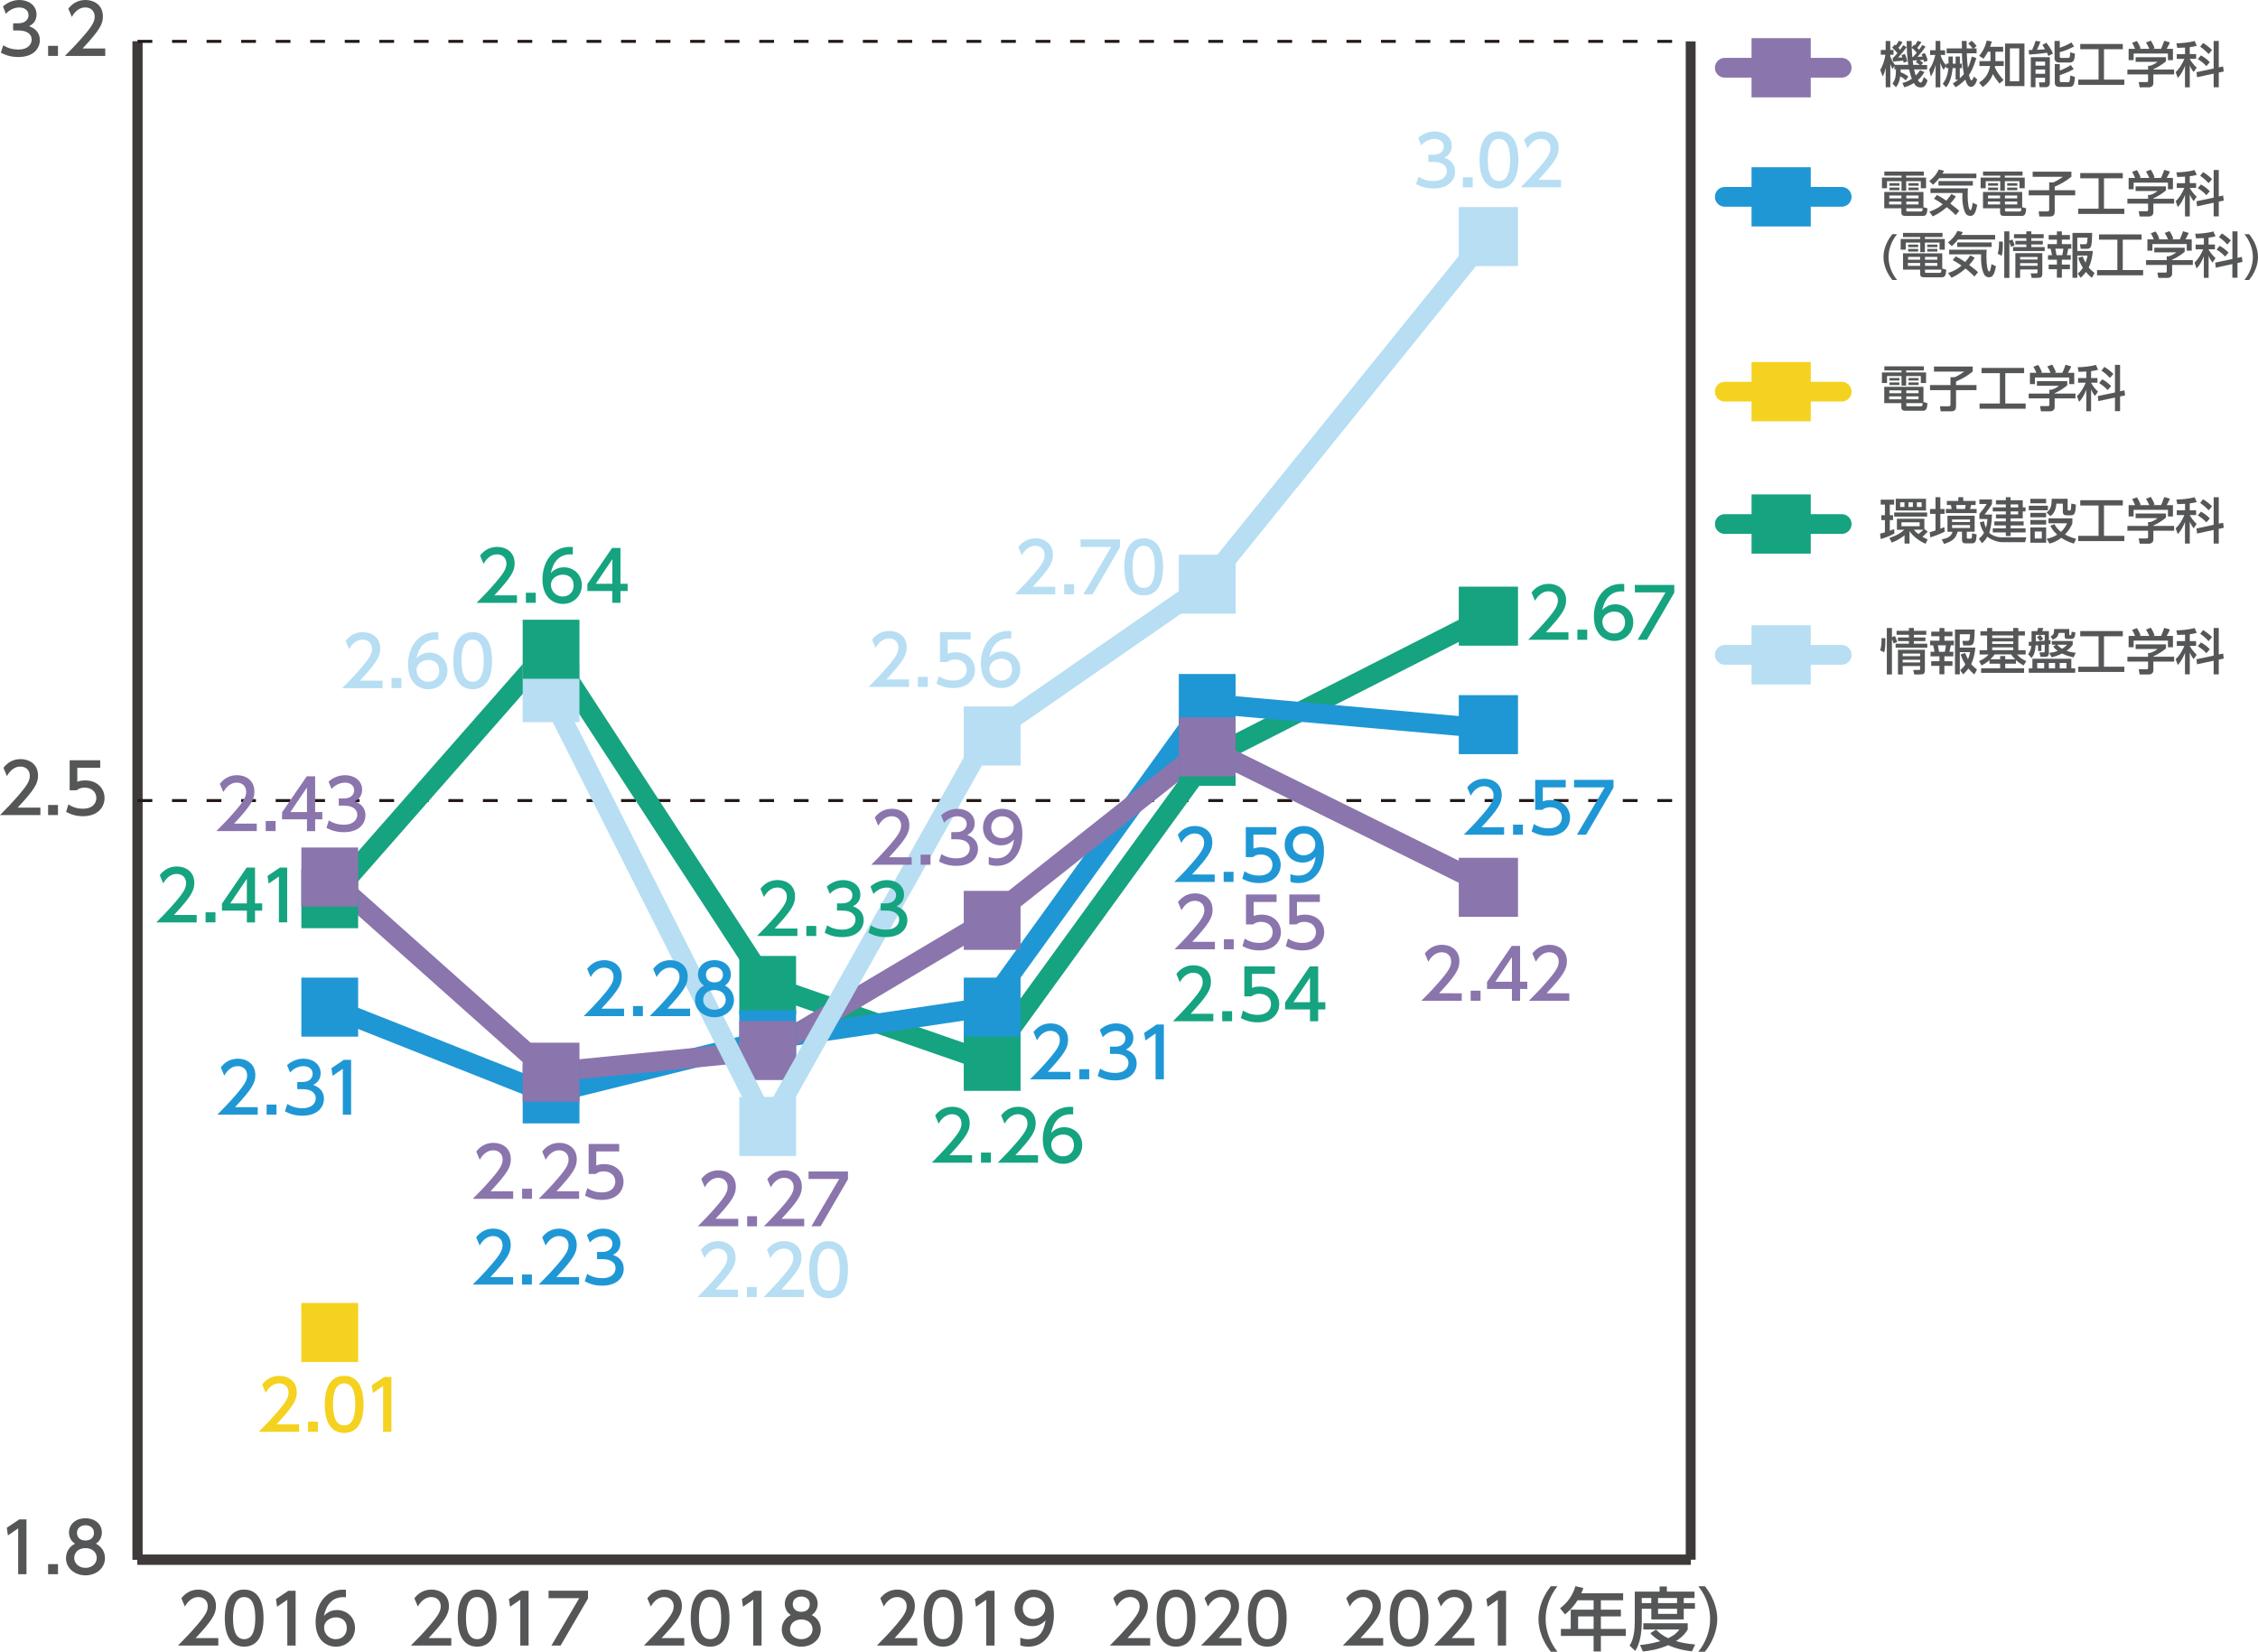 <?xml version="1.0" encoding="utf-8"?>
<!-- Generator: Adobe Illustrator 27.7.0, SVG Export Plug-In . SVG Version: 6.00 Build 0)  -->
<svg version="1.1" id="レイヤー_1" xmlns="http://www.w3.org/2000/svg" xmlns:xlink="http://www.w3.org/1999/xlink" x="0px"
	 y="0px" width="546.83px" height="400px" viewBox="0 0 546.83 400" style="enable-background:new 0 0 546.83 400;"
	 xml:space="preserve">
<style type="text/css">
	.st0{fill:none;stroke:#000000;stroke-width:2.39;stroke-miterlimit:10;}
	.st1{fill:none;stroke:#3E3A39;stroke-width:2.39;stroke-miterlimit:10;}
	.st2{fill:#555657;}
	.st3{fill:none;stroke:#231815;stroke-width:0.717;stroke-miterlimit:10;stroke-dasharray:3.585,4.78;}
	.st4{fill:none;stroke:#B7DEF3;stroke-width:4.78;stroke-linecap:round;stroke-miterlimit:10;}
	.st5{fill:none;stroke:#16A37F;stroke-width:4.78;stroke-linecap:round;stroke-miterlimit:10;}
	.st6{fill:none;stroke:#F4D21F;stroke-width:4.78;stroke-linecap:round;stroke-miterlimit:10;}
	.st7{fill:none;stroke:#1F97D5;stroke-width:4.78;stroke-linecap:round;stroke-miterlimit:10;}
	.st8{fill:none;stroke:#8A75AD;stroke-width:4.78;stroke-linecap:round;stroke-miterlimit:10;}
	.st9{fill:#B7DEF3;}
	.st10{fill:#16A37F;}
	.st11{fill:#F4D21F;}
	.st12{fill:#1F97D5;}
	.st13{fill:#8A75AD;}
</style>
<line class="st0" x1="33.3" y1="377.71" x2="409.44" y2="377.71"/>
<g>
	<g>
		<line class="st1" x1="33.3" y1="377.71" x2="33.3" y2="10.02"/>
		<line class="st1" x1="409.44" y1="377.71" x2="409.44" y2="10.02"/>
	</g>
</g>
<g>
	<path class="st2" d="M4.65,367.95h1.76v13.27H4.4v-11.1l-2.48,1.71l-0.27-1.86L4.65,367.95z"/>
	<path class="st2" d="M14.04,378.78v2.44h-2.39v-2.44H14.04z"/>
	<path class="st2" d="M25.42,377.33c0,2.44-2.14,4.17-4.72,4.17c-2.58,0-4.72-1.72-4.72-4.17c0-1.83,1.14-2.98,2.19-3.5
		c-0.99-0.6-1.46-1.67-1.46-2.7c0-1.97,1.56-3.45,3.98-3.45c2.41,0,3.98,1.47,3.98,3.45c0,1.02-0.47,2.09-1.46,2.7
		C24.28,374.35,25.42,375.5,25.42,377.33z M23.43,377.29c0-0.97-0.67-2.38-2.73-2.38c-2.04,0-2.73,1.39-2.73,2.38
		c0,1.32,1.14,2.39,2.73,2.39C22.29,379.69,23.43,378.62,23.43,377.29z M22.76,371.22c0-1.24-0.99-1.86-2.06-1.86
		c-1.07,0-2.06,0.64-2.06,1.84c0,0.8,0.47,1.86,2.06,1.86C22.27,373.06,22.76,372,22.76,371.22z"/>
</g>
<g>
	<path class="st2" d="M9.78,195.57v1.81H0c1.46-1.46,3-3.03,4.71-5.04c2.03-2.38,2.51-3.36,2.51-4.49c0-1.3-0.91-2.21-2.26-2.21
		c-1.97,0-2.96,1.76-3.28,2.29l-0.84-1.99c1.04-1.37,2.44-2.11,4.17-2.11c1.89,0,4.2,1.09,4.2,3.97c0,1.89-0.79,3.35-4.92,7.77H9.78
		z"/>
	<path class="st2" d="M14.04,194.94v2.44h-2.39v-2.44H14.04z"/>
	<path class="st2" d="M24.26,185.92h-5.54v3.4c0.42-0.15,0.95-0.33,1.91-0.33c2.85,0,4.69,1.89,4.69,4.27c0,2.09-1.51,4.4-5.24,4.4
		c-1.47,0-2.76-0.34-4.07-1.04l0.55-1.83c1.07,0.72,2.21,1.05,3.5,1.05c2.56,0,3.27-1.51,3.27-2.61c0-1.56-1.27-2.49-2.83-2.49
		c-0.69,0-1.39,0.18-1.91,0.63h-1.72v-7.26h7.4V185.92z"/>
</g>
<g>
	<path class="st2" d="M0.79,10.95C1.86,11.67,3.15,12,4.44,12c2.38,0,3.23-1.3,3.23-2.44c0-1.17-0.97-2.18-3.16-2.18H3.18V5.64h1.27
		c1.81,0,2.46-1.09,2.46-1.97c0-1.27-1.12-1.86-2.21-1.86c-1.26,0-2.43,0.6-3.27,1.54L0.72,1.56C1.99,0.43,3.45,0,4.72,0
		c2.19,0,4.13,1.29,4.13,3.53c0,1.87-1.32,2.56-1.81,2.81c0.69,0.27,2.61,1,2.61,3.4c0,1.79-1.34,4.07-5.22,4.07
		c-1.74,0-3.03-0.42-4.22-1.05L0.79,10.95z"/>
	<path class="st2" d="M14.04,11.1v2.44h-2.39V11.1H14.04z"/>
	<path class="st2" d="M25.49,11.73v1.81h-9.77c1.45-1.46,2.99-3.03,4.7-5.04c2.03-2.38,2.51-3.36,2.51-4.49
		c0-1.3-0.91-2.21-2.26-2.21c-1.97,0-2.96,1.76-3.28,2.29l-0.84-1.99C17.59,0.74,18.99,0,20.72,0c1.89,0,4.2,1.09,4.2,3.97
		c0,1.89-0.79,3.35-4.92,7.77H25.49z"/>
</g>
<line class="st1" x1="33.3" y1="377.71" x2="33.3" y2="10.02"/>
<line class="st1" x1="33.3" y1="377.71" x2="409.44" y2="377.71"/>
<line class="st3" x1="33.3" y1="193.87" x2="409.44" y2="193.87"/>
<line class="st3" x1="33.3" y1="10.02" x2="409.44" y2="10.02"/>
<g>
	<path class="st2" d="M334.97,396.69v1.81h-9.77c1.45-1.46,2.99-3.03,4.7-5.04c2.03-2.38,2.51-3.36,2.51-4.49
		c0-1.3-0.91-2.21-2.26-2.21c-1.97,0-2.96,1.76-3.28,2.29l-0.84-1.99c1.04-1.37,2.44-2.11,4.17-2.11c1.89,0,4.2,1.09,4.2,3.97
		c0,1.89-0.79,3.35-4.92,7.77H334.97z"/>
	<path class="st2" d="M336.54,391.85c0-1.29,0-6.9,4.69-6.9c4.69,0,4.69,5.62,4.69,6.9c0,1.29,0,6.91-4.69,6.91
		C336.54,398.77,336.54,393.14,336.54,391.85z M343.92,391.85c0-2.56-0.49-5.09-2.69-5.09c-2.21,0-2.7,2.54-2.7,5.09
		c0,2.69,0.55,5.1,2.7,5.1C343.43,396.96,343.92,394.38,343.92,391.85z"/>
	<path class="st2" d="M357.05,396.69v1.81h-9.77c1.45-1.46,2.99-3.03,4.7-5.04c2.03-2.38,2.51-3.36,2.51-4.49
		c0-1.3-0.91-2.21-2.26-2.21c-1.97,0-2.96,1.76-3.28,2.29l-0.84-1.99c1.04-1.37,2.44-2.11,4.17-2.11c1.89,0,4.2,1.09,4.2,3.97
		c0,1.89-0.79,3.35-4.92,7.77H357.05z"/>
	<path class="st2" d="M362.97,385.23h1.76v13.27h-2.01v-11.1l-2.48,1.71l-0.27-1.86L362.97,385.23z"/>
</g>
<g>
	<path class="st2" d="M222.13,396.69v1.81h-9.77c1.45-1.46,2.99-3.03,4.7-5.04c2.03-2.38,2.51-3.36,2.51-4.49
		c0-1.3-0.91-2.21-2.26-2.21c-1.97,0-2.96,1.76-3.28,2.29l-0.84-1.99c1.04-1.37,2.44-2.11,4.17-2.11c1.89,0,4.2,1.09,4.2,3.97
		c0,1.89-0.79,3.35-4.92,7.77H222.13z"/>
	<path class="st2" d="M223.7,391.85c0-1.29,0-6.9,4.69-6.9s4.69,5.62,4.69,6.9c0,1.29,0,6.91-4.69,6.91S223.7,393.14,223.7,391.85z
		 M231.08,391.85c0-2.56-0.49-5.09-2.69-5.09c-2.21,0-2.7,2.54-2.7,5.09c0,2.69,0.55,5.1,2.7,5.1
		C230.59,396.96,231.08,394.38,231.08,391.85z"/>
	<path class="st2" d="M239.09,385.23h1.76v13.27h-2.01v-11.1l-2.48,1.71l-0.27-1.86L239.09,385.23z"/>
	<path class="st2" d="M247.09,396.59c0.6,0.25,1.2,0.37,1.86,0.37c2.73,0,3.92-2.01,4.25-4.57c-0.47,0.49-1.37,1.42-3.18,1.42
		c-2.29,0-4.32-1.66-4.32-4.3c0-2.58,1.96-4.55,4.64-4.55c1.46,0,4.89,0.63,4.89,6.06c0,4.55-2.31,7.75-6.21,7.75
		c-1.07,0-1.64-0.22-1.93-0.34V396.59z M250.3,392.06c1.47,0,2.83-1.04,2.83-2.61c0-1.42-1.07-2.68-2.76-2.68
		c-1.86,0-2.68,1.51-2.68,2.68C247.69,391.25,249.01,392.06,250.3,392.06z"/>
</g>
<g>
	<path class="st2" d="M165.71,396.69v1.81h-9.77c1.45-1.46,2.99-3.03,4.7-5.04c2.03-2.38,2.51-3.36,2.51-4.49
		c0-1.3-0.91-2.21-2.26-2.21c-1.97,0-2.96,1.76-3.28,2.29l-0.84-1.99c1.04-1.37,2.44-2.11,4.17-2.11c1.89,0,4.2,1.09,4.2,3.97
		c0,1.89-0.79,3.35-4.92,7.77H165.71z"/>
	<path class="st2" d="M167.28,391.85c0-1.29,0-6.9,4.69-6.9s4.69,5.62,4.69,6.9c0,1.29,0,6.91-4.69,6.91
		S167.28,393.14,167.28,391.85z M174.66,391.85c0-2.56-0.49-5.09-2.69-5.09c-2.21,0-2.7,2.54-2.7,5.09c0,2.69,0.55,5.1,2.7,5.1
		C174.17,396.96,174.66,394.38,174.66,391.85z"/>
	<path class="st2" d="M182.67,385.23h1.76v13.27h-2.01v-11.1l-2.48,1.71l-0.27-1.86L182.67,385.23z"/>
	<path class="st2" d="M198.77,394.6c0,2.44-2.14,4.17-4.72,4.17c-2.58,0-4.72-1.72-4.72-4.17c0-1.83,1.14-2.98,2.19-3.5
		c-0.99-0.6-1.46-1.67-1.46-2.7c0-1.97,1.56-3.45,3.98-3.45c2.41,0,3.98,1.47,3.98,3.45c0,1.02-0.47,2.09-1.46,2.7
		C197.63,391.62,198.77,392.77,198.77,394.6z M196.78,394.57c0-0.97-0.67-2.38-2.73-2.38c-2.04,0-2.73,1.39-2.73,2.38
		c0,1.32,1.14,2.39,2.73,2.39C195.64,396.96,196.78,395.89,196.78,394.57z M196.11,388.49c0-1.24-0.99-1.86-2.06-1.86
		s-2.06,0.64-2.06,1.84c0,0.8,0.47,1.86,2.06,1.86C195.62,390.33,196.11,389.28,196.11,388.49z"/>
</g>
<g>
	<path class="st2" d="M375.58,400c-2.83-3.55-3-6.88-3-7.93s0.17-4.39,3-7.94h1.59c-1.79,2.28-2.86,5.04-2.86,7.94
		c0,2.89,1.09,5.66,2.86,7.93H375.58z"/>
	<path class="st2" d="M393.08,385.84v1.69h-5.39v2.28h4.85v1.64h-4.85v3.03h6.04v1.69h-6.04v3.76h-1.76v-3.76h-7.92v-1.69h2.38
		v-4.67h5.54v-2.28h-3.88c-1.19,1.86-2.18,2.71-3.05,3.43l-1.19-1.49c1.81-1.37,3.06-3.1,3.72-5.36l1.91,0.47
		c-0.22,0.65-0.32,0.87-0.49,1.26H393.08z M385.93,391.45h-3.75v3.03h3.75V391.45z"/>
	<path class="st2" d="M395.88,385.44h6.03v-1.24h1.76v1.24h6.7v1.54h-2.61v1.24h2.71v1.37h-2.71v2.58h-7.85v-2.58h-2.31v3.05
		c0,2.56-0.35,5.24-1.59,7.16l-1.37-1.3c1-1.47,1.26-3.7,1.26-5.89V385.44z M401.05,394.63c0.49,0.49,1.34,1.36,2.95,2.09
		c1.78-0.85,2.34-1.61,2.71-2.11h-8.74v-1.51h10.75v1.51c-0.25,0.43-0.9,1.57-2.85,2.81c1.44,0.42,2.81,0.65,4.65,0.82l-0.77,1.66
		c-0.81-0.08-3.15-0.35-5.76-1.49c-2.54,1.1-4.75,1.39-6.13,1.52l-0.69-1.56c0.92-0.1,2.58-0.25,4.89-0.94
		c-1.54-0.94-2.13-1.61-2.39-1.93L401.05,394.63z M397.59,386.98v1.24h2.31v-1.24H397.59z M401.54,386.98v1.24h4.6v-1.24H401.54z
		 M401.54,389.59v1.24h4.6v-1.24H401.54z"/>
	<path class="st2" d="M411.29,400c1.79-2.26,2.86-5.04,2.86-7.93c0-2.9-1.07-5.68-2.86-7.94h1.59c2.71,3.38,3,6.64,3,7.94
		c0,1.29-0.28,4.55-3,7.93H411.29z"/>
</g>
<g>
	<path class="st2" d="M109.29,396.69v1.81h-9.78c1.46-1.46,3-3.03,4.71-5.04c2.03-2.38,2.51-3.36,2.51-4.49
		c0-1.3-0.91-2.21-2.26-2.21c-1.97,0-2.96,1.76-3.28,2.29l-0.84-1.99c1.04-1.37,2.44-2.11,4.17-2.11c1.89,0,4.2,1.09,4.2,3.97
		c0,1.89-0.79,3.35-4.92,7.77H109.29z"/>
	<path class="st2" d="M110.86,391.85c0-1.29,0-6.9,4.69-6.9s4.69,5.62,4.69,6.9c0,1.29,0,6.91-4.69,6.91
		S110.86,393.14,110.86,391.85z M118.24,391.85c0-2.56-0.49-5.09-2.69-5.09c-2.21,0-2.7,2.54-2.7,5.09c0,2.69,0.55,5.1,2.7,5.1
		C117.75,396.96,118.24,394.38,118.24,391.85z"/>
	<path class="st2" d="M126.25,385.23h1.76v13.27H126v-11.1l-2.48,1.71l-0.27-1.86L126.25,385.23z"/>
	<path class="st2" d="M142.4,385.23v1.87l-6.63,11.4h-2.23l6.73-11.47h-7.42v-1.81H142.4z"/>
</g>
<g>
	<path class="st2" d="M52.87,396.69v1.81h-9.77c1.45-1.46,2.99-3.03,4.7-5.04c2.03-2.38,2.51-3.36,2.51-4.49
		c0-1.3-0.91-2.21-2.26-2.21c-1.97,0-2.96,1.76-3.28,2.29l-0.84-1.99c1.04-1.37,2.44-2.11,4.17-2.11c1.89,0,4.2,1.09,4.2,3.97
		c0,1.89-0.79,3.35-4.92,7.77H52.87z"/>
	<path class="st2" d="M54.44,391.85c0-1.29,0-6.9,4.69-6.9s4.69,5.62,4.69,6.9c0,1.29,0,6.91-4.69,6.91S54.44,393.14,54.44,391.85z
		 M61.82,391.85c0-2.56-0.49-5.09-2.69-5.09c-2.21,0-2.7,2.54-2.7,5.09c0,2.69,0.55,5.1,2.7,5.1
		C61.33,396.96,61.82,394.38,61.82,391.85z"/>
	<path class="st2" d="M69.83,385.23h1.76v13.27h-2.01v-11.1l-2.48,1.71l-0.27-1.86L69.83,385.23z"/>
	<path class="st2" d="M83.78,386.8c-0.39-0.02-0.42-0.03-0.59-0.03c-2.81,0-4.2,1.96-4.74,4.55c0.67-0.74,1.67-1.42,3.18-1.42
		c2.23,0,4.34,1.64,4.34,4.33c0,2.64-2.06,4.54-4.6,4.54c-2.12,0-4.94-1.36-4.94-5.99c0-3.66,2.04-7.82,6.68-7.82
		c0.24,0,0.39,0,0.67,0.03V386.8z M81.37,391.67c-1.29,0-2.88,0.82-2.88,2.49c0,1.39,1.09,2.8,2.83,2.8c1.72,0,2.66-1.27,2.66-2.64
		C83.98,391.97,82.09,391.67,81.37,391.67z"/>
</g>
<g>
	<path class="st2" d="M278.55,396.69v1.81h-9.77c1.45-1.46,2.99-3.03,4.7-5.04c2.03-2.38,2.51-3.36,2.51-4.49
		c0-1.3-0.91-2.21-2.26-2.21c-1.97,0-2.96,1.76-3.28,2.29l-0.84-1.99c1.04-1.37,2.44-2.11,4.17-2.11c1.89,0,4.2,1.09,4.2,3.97
		c0,1.89-0.79,3.35-4.92,7.77H278.55z"/>
	<path class="st2" d="M280.12,391.85c0-1.29,0-6.9,4.69-6.9c4.69,0,4.69,5.62,4.69,6.9c0,1.29,0,6.91-4.69,6.91
		C280.12,398.77,280.12,393.14,280.12,391.85z M287.5,391.85c0-2.56-0.49-5.09-2.69-5.09c-2.21,0-2.7,2.54-2.7,5.09
		c0,2.69,0.55,5.1,2.7,5.1C287.02,396.96,287.5,394.38,287.5,391.85z"/>
	<path class="st2" d="M300.64,396.69v1.81h-9.77c1.45-1.46,2.99-3.03,4.7-5.04c2.03-2.38,2.51-3.36,2.51-4.49
		c0-1.3-0.91-2.21-2.26-2.21c-1.97,0-2.96,1.76-3.28,2.29l-0.84-1.99c1.04-1.37,2.44-2.11,4.17-2.11c1.89,0,4.2,1.09,4.2,3.97
		c0,1.89-0.79,3.35-4.92,7.77H300.64z"/>
	<path class="st2" d="M302.21,391.85c0-1.29,0-6.9,4.69-6.9c4.69,0,4.69,5.62,4.69,6.9c0,1.29,0,6.91-4.69,6.91
		C302.21,398.77,302.21,393.14,302.21,391.85z M309.59,391.85c0-2.56-0.49-5.09-2.69-5.09c-2.21,0-2.7,2.54-2.7,5.09
		c0,2.69,0.55,5.1,2.7,5.1C309.1,396.96,309.59,394.38,309.59,391.85z"/>
</g>
<g>
	<line class="st4" x1="417.7" y1="158.58" x2="446.01" y2="158.58"/>
</g>
<g>
	<line class="st5" x1="417.7" y1="126.9" x2="446.01" y2="126.9"/>
</g>
<g>
	<line class="st6" x1="417.7" y1="94.85" x2="446.01" y2="94.85"/>
</g>
<g>
	<line class="st7" x1="417.7" y1="47.67" x2="446.01" y2="47.67"/>
</g>
<g>
	<line class="st8" x1="417.7" y1="16.41" x2="446.01" y2="16.41"/>
</g>
<g>
	<rect x="424.18" y="151.41" class="st9" width="14.34" height="14.34"/>
</g>
<rect x="424.18" y="119.73" class="st10" width="14.34" height="14.34"/>
<g>
	<rect x="424.18" y="87.68" class="st11" width="14.34" height="14.34"/>
</g>
<g>
	<rect x="424.18" y="40.5" class="st12" width="14.34" height="14.34"/>
</g>
<g>
	<rect x="424.18" y="9.24" class="st13" width="14.34" height="14.34"/>
</g>
<g>
	<g>
		<path class="st2" d="M455.31,157.47c0.35-0.82,0.37-2,0.35-2.93h0.93c0.04,2.26-0.14,2.97-0.3,3.44L455.31,157.47z M458.56,155.83
			c-0.05-0.19-0.13-0.5-0.38-1.15v8.65h-1.24v-11.26h1.24v2.24l0.72-0.3c0.21,0.44,0.42,0.96,0.55,1.44L458.56,155.83z
			 M466.49,153.73h-3v0.65h2.79v0.88h-2.79v0.62h3.25v0.96h-7.67v-0.96h3.22v-0.62h-2.66v-0.88h2.66v-0.65h-2.99v-0.97h2.99v-0.68
			h1.2v0.68h3V153.73z M466.16,157.36v4.68c0,1.12-0.18,1.29-1.3,1.29h-1.27l-0.25-1.09h1.38c0.29,0,0.29-0.15,0.29-0.41v-0.54
			h-4.22v2.04h-1.15v-5.97H466.16z M460.78,158.28v0.62H465v-0.62H460.78z M460.78,159.77v0.65H465v-0.65H460.78z"/>
		<path class="st2" d="M469.69,152.09h1.2v0.87h1.95v1.11h-1.95v1.09h2.28v1.11h-0.72c-0.05,0.32-0.29,1.33-0.35,1.57h0.95v1.11
			h-2.17v1.18h1.95v1.12h-1.95v2.04h-1.2v-2.04h-1.99v-1.12h1.99v-1.18h-2.15v-1.11h0.95c-0.06-0.44-0.17-1.08-0.33-1.57h-0.72
			v-1.11h2.26v-1.09h-1.99v-1.11h1.99V152.09z M469.3,156.28c0.15,0.68,0.2,0.95,0.3,1.57h1.39c0.13-0.49,0.21-1.14,0.26-1.57H469.3
			z M475.91,158.14c0.18,0.42,0.41,0.95,0.7,1.52c0.32-0.84,0.41-1.3,0.49-1.73h-2.48v5.38h-1.17v-10.85h4.77
			c0,0.48-0.04,2.56-0.28,3.19c-0.07,0.2-0.24,0.65-0.93,0.65h-1.57l-0.2-1.11h1.24c0.39,0,0.55,0,0.61-1.59h-2.48v3.23h3.77
			c-0.08,0.73-0.28,2.57-1.02,3.99c0.41,0.46,0.79,0.83,1.42,1.33l-0.63,1.16c-0.47-0.32-0.93-0.8-1.46-1.41
			c-0.48,0.66-0.9,1.06-1.26,1.41l-0.73-1.02c0.36-0.3,0.77-0.63,1.26-1.41c-0.79-1.23-0.99-1.96-1.12-2.42L475.91,158.14z"/>
		<path class="st2" d="M488.2,160.73h-2.58v1.1h4.56v1.11h-10.4v-1.11h4.6v-1.1h-2.57v-0.87c-0.75,0.65-1.22,0.93-1.94,1.28
			l-0.6-1.05c0.88-0.35,1.78-0.9,2.3-1.6h-2.17v-1.03h1.83v-3.56h-1.63v-1.04h1.63v-0.78h1.23v0.78h5.1v-0.78h1.23v0.78h1.59v1.04
			h-1.59v3.56h1.77v1.03h-2.09c0.67,0.78,1.24,1.15,2.24,1.62l-0.64,1.04c-0.92-0.5-1.37-0.85-1.87-1.29V160.73z M488.02,159.66
			c-0.35-0.35-0.57-0.61-0.97-1.18h-4.02c-0.32,0.47-0.55,0.74-1,1.18h2.36v-0.79h1.23v0.79H488.02z M487.56,153.88h-5.1v0.63h5.1
			V153.88z M487.56,155.33h-5.1v0.61h5.1V155.33z M487.56,156.78h-5.1v0.67h5.1V156.78z"/>
		<path class="st2" d="M494.38,157.65h-0.81v-1.39l-0.59,0.04c-0.12,1.58-0.36,2.26-0.99,3.05l-0.83-0.93
			c0.54-0.74,0.7-1.2,0.78-2.04c-0.25,0.01-0.3,0.02-0.62,0.02v-0.98c0.48-0.01,0.56-0.01,0.67-0.01v-2.57h1.39
			c0.07-0.24,0.14-0.54,0.19-0.77h1.28c-0.16,0.46-0.17,0.5-0.28,0.77h1.62v2.24c0.1-0.01,0.15-0.01,0.39-0.05v0.93
			c-0.26,0.04-0.3,0.05-0.39,0.06v2.18c0,0.68-0.46,0.87-0.95,0.87h-1.08l-0.25-1.08h0.95c0.3,0,0.32-0.08,0.32-0.34v-1.53
			c-0.47,0.05-0.66,0.06-0.8,0.07V157.65z M502.56,161.85v1.08h-11.24v-1.08h0.88v-2.32h9.42v2.32H502.56z M493.01,155.34
			c0.5-0.02,0.78-0.05,1.03-0.07c-0.08-0.14-0.42-0.67-0.72-0.99l0.78-0.53h-1.09V155.34z M493.36,160.55v1.3h1.69v-1.3H493.36z
			 M495.18,155.16v-1.41h-1.08c0.3,0.35,0.57,0.77,0.69,0.96l-0.74,0.56L495.18,155.16z M496.17,160.55v1.3h1.52v-1.3H496.17z
			 M497.87,156.13h-0.96v-0.91h5.05v0.91c-0.21,0.3-0.56,0.81-1.49,1.48c0.82,0.3,1.54,0.39,2.22,0.47l-0.52,1.12
			c-0.44-0.1-1.64-0.38-2.78-0.94c-1.26,0.61-2.06,0.79-2.56,0.9l-0.55-1.06c0.53-0.06,1.17-0.12,2.04-0.47
			c-0.56-0.42-0.85-0.74-1.1-1.03L497.87,156.13z M501.12,152.34v1.21c0,0.19,0.05,0.29,0.19,0.29c0.28,0,0.32,0,0.38-0.87
			l0.92,0.19c-0.06,0.67-0.14,1.55-0.86,1.55h-1.17c-0.17,0-0.57,0-0.57-0.56v-0.88h-1.44c-0.18,0.91-0.52,1.21-1.41,1.65
			l-0.57-0.78c0.79-0.42,0.84-0.74,0.85-1.81H501.12z M498.2,156.13c0.46,0.52,0.87,0.79,1.18,0.98c0.65-0.38,0.96-0.71,1.22-0.98
			H498.2z M498.81,160.55v1.3h1.64v-1.3H498.81z"/>
		<path class="st2" d="M503.78,152.82h10.31v1.27h-4.56v7.36h4.93v1.27H503.3v-1.27h4.92v-7.36h-4.44V152.82z"/>
		<path class="st2" d="M524.54,156.04v0.99c-0.68,0.61-2.11,1.53-3.05,1.91v0.1h5.03v1.17h-5.03v2.14c0,0.86-0.86,0.99-0.98,0.99
			h-2.34l-0.23-1.27h1.93c0.34,0,0.34-0.17,0.34-0.38v-1.48h-5.01v-1.17h5.01v-0.93h0.53c0.41-0.13,1.23-0.47,1.77-0.95h-5.32v-1.12
			H524.54z M517.06,154c-0.25-0.65-0.55-1.18-0.72-1.47l1.16-0.43c0.32,0.46,0.69,1.16,0.9,1.79l-0.28,0.11h2.39
			c-0.3-0.69-0.53-1.1-0.81-1.54l1.18-0.46c0.25,0.38,0.72,1.27,0.91,1.87l-0.39,0.13h1.94c0.14-0.28,0.32-0.63,0.79-1.96l1.37,0.41
			c-0.27,0.63-0.43,0.95-0.79,1.55h1.52v2.74h-1.21v-1.6h-8.31v1.6h-1.21V154H517.06z"/>
		<path class="st2" d="M529.16,153.69c-1.17,0.07-1.46,0.07-1.87,0.08l-0.23-1.12c0.97,0,3.12-0.16,4.41-0.57l0.53,1.17
			c-0.46,0.14-0.73,0.23-1.69,0.34v1.67h1.54v1.15h-1.54v0.04c0.23,0.41,0.81,1.31,1.67,2.11l-0.74,1.06
			c-0.36-0.47-0.62-0.89-0.93-1.63v5.32h-1.16v-5.21c-0.42,1.08-0.95,2.12-1.75,2.94l-0.51-1.42c0.97-0.86,1.59-2.02,2.11-3.21
			h-1.84v-1.15h2V153.69z M536.09,158.77v-6.69h1.24v6.41l1.05-0.23l0.16,1.22l-1.21,0.26v3.56h-1.24v-3.3l-4.02,0.87l-0.14-1.22
			L536.09,158.77z M533.01,155.58c0.97,0.55,1.48,0.94,2.15,1.65l-0.84,0.95c-0.65-0.77-1.63-1.41-2.07-1.69L533.01,155.58z
			 M533.53,152.58c0.77,0.46,1.52,1.05,2.18,1.7l-0.84,0.98c-0.26-0.28-0.99-1.08-2.04-1.78L533.53,152.58z"/>
	</g>
</g>
<g>
	<g>
		<path class="st2" d="M455.31,129.21c0.25-0.04,0.44-0.07,1.17-0.29v-2.98h-0.88v-1.18h0.88v-2.56h-1.02V121h3.25v1.2h-1.05v2.56
			h0.79v1.18h-0.79v2.58c0.56-0.2,0.81-0.3,1.05-0.39l0.08,1.06c-0.88,0.49-2.14,1.04-3.34,1.34L455.31,129.21z M466.04,128.12
			l0.8,0.61c-0.46,0.53-1.04,1.06-1.27,1.26c0.2,0.12,0.5,0.31,1.26,0.66l-0.52,1.04c-2.68-1.22-3.73-2.86-3.87-3.1v3.04h-1.21v-2
			c-0.75,0.6-1.76,1.27-3.09,1.77l-0.59-1.13c0.78-0.25,2.43-0.83,3.61-1.97h-1.78v-2.67h6.65V128.12z M466.71,124.11v0.99h-7.99
			v-0.99H466.71z M466.43,120.78v2.85h-7.33v-2.85H466.43z M460.17,121.65v1.12h1.04v-1.12H460.17z M460.48,126.49v0.95h4.41v-0.95
			H460.48z M462.19,121.65v1.12h1.06v-1.12H462.19z M463.47,128.28c0.23,0.26,0.54,0.61,1.13,1.05c0.37-0.28,0.88-0.7,1.2-1.05
			H463.47z M464.22,121.65v1.12h1.14v-1.12H464.22z"/>
		<path class="st2" d="M467.32,128.88c0.36-0.1,0.79-0.2,1.41-0.42v-4.02h-1.32v-1.17h1.32v-2.86h1.17v2.86h1.02v1.17h-1.02v3.6
			c0.59-0.24,0.69-0.29,0.96-0.39l0.13,1.09c-1.4,0.74-3.3,1.33-3.5,1.4L467.32,128.88z M478.21,124.89v3.87h-1.9v1.23
			c0,0.39,0,0.44,0.28,0.44h0.51c0.26,0,0.34,0,0.38-0.13c0.05-0.12,0.08-0.2,0.12-1.16l1.09,0.28c-0.08,1.57-0.23,2.16-1.16,2.16
			h-1.5c-0.88,0-0.88-0.59-0.88-0.91v-1.91h-1.06c-0.48,1.57-1.03,2.21-3.28,2.97l-0.57-1.12c1.63-0.3,2.39-0.84,2.6-1.84h-1.21
			v-3.87H478.21z M471.49,121.31h2.76v-0.9h1.2v0.9h3v0.99h-1.11c-0.01,0.05-0.12,0.6-0.24,0.97h1.59v0.99h-7.46v-0.99h1.41
			c-0.01-0.18-0.13-0.77-0.19-0.97h-0.96V121.31z M472.74,125.8v0.61h4.35v-0.61H472.74z M472.74,127.16v0.69h4.35v-0.69H472.74z
			 M473.71,122.3c0.1,0.6,0.12,0.66,0.15,0.97h1.97c0.14-0.35,0.19-0.88,0.2-0.97H473.71z"/>
		<path class="st2" d="M480.46,126.24c0.08,0.39,0.19,0.92,0.49,1.59c0.08-0.3,0.25-0.85,0.36-2.15h-1.95v-1.24
			c0.53-0.59,1.44-1.78,1.76-2.39h-1.76v-1.11h3.05v1.11c-0.35,0.69-1.48,2.18-1.79,2.56h1.79c-0.06,2.09-0.36,3.58-0.67,4.4
			c0.62,0.62,1.79,1.11,3,1.11h5.98l-0.3,1.17h-5.6c-1.23,0-2.88-0.73-3.53-1.33c-0.55,0.93-0.95,1.28-1.3,1.59l-0.75-1.09
			c0.32-0.28,0.82-0.68,1.24-1.44c-0.67-1.03-0.88-1.94-1.01-2.54L480.46,126.24z M486.92,120.42v0.73h2.94v1.72h0.68v0.97h-0.68
			v1.7h-2.94v0.72h3.15v0.98h-3.15v0.7h3.62v0.99h-3.62v0.87h-1.16v-0.87h-3.16v-0.99h3.16v-0.7h-2.78v-0.98h2.78v-0.72h-2.39v-0.97
			h2.39v-0.73h-3.16v-0.97h3.16v-0.72h-2.39v-1.01h2.39v-0.73H486.92z M486.92,122.16v0.72h1.83v-0.72H486.92z M486.92,123.85v0.73
			h1.83v-0.73H486.92z"/>
		<path class="st2" d="M495.95,122.48v1.09h-4.63v-1.09H495.95z M495.52,120.8v1.08h-3.82v-1.08H495.52z M495.52,124.2v1.08h-3.82
			v-1.08H495.52z M495.52,125.93v1.09h-3.82v-1.09H495.52z M495.52,127.73v3.7h-3.82v-3.7H495.52z M494.47,128.71h-1.7v1.7h1.7
			V128.71z M500.73,120.8v2.53c0,0.13,0,0.3,0.28,0.3h0.24c0.21,0,0.25-0.2,0.26-0.29c0.06-0.35,0.1-1.03,0.11-1.4l1.1,0.24
			c-0.05,2.12-0.35,2.61-1.18,2.61h-1.14c-0.54,0-0.83-0.3-0.83-0.77v-2.06H498c-0.14,1.89-0.87,2.6-1.45,3.04l-0.92-0.91
			c1.04-0.66,1.24-1.83,1.24-3.3H500.73z M502.25,131.63c-0.54-0.14-1.72-0.48-3.06-1.39c-1.27,0.98-2.21,1.24-2.86,1.39l-0.67-1.16
			c0.95-0.19,1.68-0.47,2.54-0.99c-1.1-0.99-1.48-1.79-1.65-2.15l0.98-0.39c0.35,0.63,0.74,1.21,1.57,1.86
			c0.98-0.88,1.35-1.75,1.5-2.08h-4.51v-1.2h5.79v1.2c-0.25,0.62-0.7,1.59-1.79,2.73c1.2,0.65,2.2,0.9,2.69,1.03L502.25,131.63z"/>
		<path class="st2" d="M503.78,121.14h10.31v1.27h-4.56v7.35h4.93v1.27H503.3v-1.27h4.92v-7.35h-4.44V121.14z"/>
		<path class="st2" d="M524.54,124.36v0.99c-0.68,0.61-2.11,1.53-3.05,1.91v0.1h5.03v1.17h-5.03v2.14c0,0.86-0.86,0.99-0.98,0.99
			h-2.34l-0.23-1.27h1.93c0.34,0,0.34-0.17,0.34-0.38v-1.48h-5.01v-1.17h5.01v-0.93h0.53c0.41-0.13,1.23-0.47,1.77-0.95h-5.32v-1.12
			H524.54z M517.06,122.33c-0.25-0.65-0.55-1.19-0.72-1.47l1.16-0.43c0.32,0.46,0.69,1.16,0.9,1.79l-0.28,0.11h2.39
			c-0.3-0.7-0.53-1.1-0.81-1.54l1.18-0.46c0.25,0.38,0.72,1.27,0.91,1.86l-0.39,0.13h1.94c0.14-0.28,0.32-0.63,0.79-1.96l1.37,0.41
			c-0.27,0.63-0.43,0.95-0.79,1.56h1.52v2.74h-1.21v-1.6h-8.31v1.6h-1.21v-2.74H517.06z"/>
		<path class="st2" d="M529.16,122.01c-1.17,0.07-1.46,0.07-1.87,0.08l-0.23-1.12c0.97,0,3.12-0.16,4.41-0.57l0.53,1.17
			c-0.46,0.14-0.73,0.23-1.69,0.33v1.68h1.54v1.15h-1.54v0.04c0.23,0.41,0.81,1.32,1.67,2.11l-0.74,1.06
			c-0.36-0.47-0.62-0.88-0.93-1.63v5.32h-1.16v-5.22c-0.42,1.08-0.95,2.12-1.75,2.94l-0.51-1.42c0.97-0.86,1.59-2.02,2.11-3.2h-1.84
			v-1.15h2V122.01z M536.09,127.09v-6.68h1.24v6.41l1.05-0.23l0.16,1.22l-1.21,0.26v3.56h-1.24v-3.3l-4.02,0.88l-0.14-1.22
			L536.09,127.09z M533.01,123.9c0.97,0.55,1.48,0.95,2.15,1.65l-0.84,0.95c-0.65-0.77-1.63-1.41-2.07-1.69L533.01,123.9z
			 M533.53,120.9c0.77,0.46,1.52,1.05,2.18,1.7l-0.84,0.98c-0.26-0.28-0.99-1.08-2.04-1.78L533.53,120.9z"/>
	</g>
</g>
<g>
	<g>
		<path class="st2" d="M465.89,89.71h-4.27v0.48h4.82v2.57h-1.27v-1.7h-3.55v2.32h-1.12v-2.32h-3.51v1.7h-1.23v-2.57h4.75v-0.48
			h-4.17v-0.99h9.57V89.71z M466.78,97.63c-0.07,0.92-0.14,1.84-1.04,1.84h-4.13c-0.59,0-1.15-0.04-1.15-0.81v-1.04h-4.14v-3.95
			h9.49v3.68L466.78,97.63z M460.47,95.99h-2.97v0.7h2.97V95.99z M460.47,94.54h-2.92v0.68h2.92V94.54z M459.99,91.54v0.61h-2.42
			v-0.61H459.99z M459.99,92.61v0.63h-2.42v-0.63H459.99z M464.62,94.54h-2.97v0.68h2.97V94.54z M464.62,95.99h-2.97v0.7h2.97V95.99
			z M465.15,98.39c0.35,0,0.42-0.05,0.47-0.77h-3.96v0.43c0,0.28,0.01,0.34,0.29,0.34H465.15z M464.64,91.54v0.61h-2.45v-0.61
			H464.64z M464.64,92.61v0.63h-2.45v-0.63H464.64z"/>
		<path class="st2" d="M468.35,88.76h9.39v1.2c-1.39,1.11-2.09,1.55-4.04,2.42v0.87h4.96v1.23h-4.96v3.79
			c0,0.85-0.16,1.34-1.29,1.34h-2.44l-0.16-1.23h2.08c0.37,0,0.47-0.08,0.47-0.48v-3.42h-4.96v-1.23h4.96v-1.9h1.04
			c0.79-0.33,1.9-1.08,2.3-1.36h-7.34V88.76z"/>
		<path class="st2" d="M479.88,89.09h10.31v1.27h-4.56v7.36h4.93v1.27H479.4v-1.27h4.92v-7.36h-4.44V89.09z"/>
		<path class="st2" d="M500.64,92.31v0.99c-0.68,0.61-2.11,1.53-3.05,1.91v0.1h5.03v1.17h-5.03v2.14c0,0.86-0.86,0.99-0.98,0.99
			h-2.34l-0.23-1.27h1.93c0.34,0,0.34-0.17,0.34-0.38v-1.48h-5.01v-1.17h5.01v-0.93h0.53c0.41-0.13,1.23-0.47,1.77-0.95h-5.32v-1.12
			H500.64z M493.16,90.28c-0.25-0.65-0.55-1.18-0.72-1.47l1.16-0.43c0.32,0.46,0.69,1.16,0.9,1.79l-0.28,0.11h2.39
			c-0.3-0.69-0.53-1.1-0.81-1.54l1.18-0.46c0.25,0.38,0.72,1.27,0.91,1.87l-0.39,0.13h1.94c0.14-0.28,0.32-0.63,0.79-1.96l1.37,0.41
			c-0.27,0.63-0.43,0.95-0.79,1.55h1.52v2.74h-1.21v-1.6h-8.31v1.6h-1.21v-2.74H493.16z"/>
		<path class="st2" d="M505.26,89.97c-1.17,0.07-1.46,0.07-1.87,0.08l-0.23-1.12c0.97,0,3.12-0.16,4.41-0.57l0.53,1.17
			c-0.46,0.14-0.73,0.23-1.69,0.34v1.67h1.54v1.15h-1.54v0.04c0.23,0.41,0.81,1.31,1.67,2.11l-0.74,1.06
			c-0.36-0.47-0.62-0.89-0.93-1.63v5.32h-1.16v-5.21c-0.42,1.08-0.95,2.12-1.75,2.94l-0.51-1.42c0.97-0.86,1.59-2.02,2.11-3.21
			h-1.84v-1.15h2V89.97z M512.19,95.04v-6.69h1.24v6.41l1.05-0.23l0.16,1.22l-1.21,0.26v3.56h-1.24v-3.3l-4.02,0.87l-0.14-1.22
			L512.19,95.04z M509.11,91.86c0.97,0.55,1.48,0.94,2.15,1.65l-0.84,0.95c-0.65-0.77-1.63-1.41-2.07-1.69L509.11,91.86z
			 M509.63,88.85c0.77,0.46,1.52,1.05,2.18,1.7l-0.84,0.98c-0.26-0.28-0.99-1.08-2.04-1.78L509.63,88.85z"/>
	</g>
</g>
<g>
	<g>
		<path class="st2" d="M465.89,42.53h-4.27v0.48h4.82v2.57h-1.27v-1.7h-3.55v2.32h-1.12v-2.32h-3.51v1.7h-1.23v-2.57h4.75v-0.48
			h-4.17v-0.99h9.57V42.53z M466.78,50.45c-0.07,0.92-0.14,1.84-1.04,1.84h-4.13c-0.59,0-1.15-0.04-1.15-0.81v-1.04h-4.14v-3.95
			h9.49v3.69L466.78,50.45z M460.47,48.81h-2.97v0.7h2.97V48.81z M460.47,47.35h-2.92v0.68h2.92V47.35z M459.99,44.36v0.61h-2.42
			v-0.61H459.99z M459.99,45.43v0.63h-2.42v-0.63H459.99z M464.62,47.35h-2.97v0.68h2.97V47.35z M464.62,48.81h-2.97v0.7h2.97V48.81
			z M465.15,51.21c0.35,0,0.42-0.05,0.47-0.77h-3.96v0.43c0,0.28,0.01,0.34,0.29,0.34H465.15z M464.64,44.36v0.61h-2.45v-0.61
			H464.64z M464.64,45.43v0.63h-2.45v-0.63H464.64z"/>
		<path class="st2" d="M469.63,43.16c-0.32,0.42-0.7,0.85-1.5,1.59l-0.91-0.9c0.75-0.6,1.62-1.39,2.3-2.8l1.3,0.31
			c-0.23,0.37-0.28,0.48-0.42,0.68h8.23v1.11H469.63z M473.62,52.1c-0.36-0.37-1.03-1.05-2.17-1.93c-1.67,1.48-2.89,2-3.41,2.22
			l-0.81-1.14c1.81-0.59,2.67-1.3,3.25-1.79c-0.97-0.7-1.68-1.08-2.12-1.32l0.7-0.92c0.41,0.2,1.12,0.56,2.28,1.37
			c0.59-0.64,0.93-1.16,1.23-1.61l1.09,0.57c-0.19,0.31-0.51,0.84-1.35,1.75c1.1,0.82,1.78,1.41,2.17,1.75L473.62,52.1z
			 M467.5,45.61h9.09c-0.04,0.39-0.07,0.85-0.07,1.69c0,2.11,0.31,3.6,0.67,3.6c0.26,0,0.41-0.88,0.55-1.8l1.09,0.51
			c-0.44,2.45-1.04,2.67-1.7,2.67c-0.55,0-0.88-0.28-1.05-0.52c-0.51-0.72-0.86-2.39-0.86-3.9c0-0.53,0.01-0.87,0.03-1.12h-7.74
			V45.61z M477.78,43.85v1.09h-8.33v-1.09H477.78z"/>
		<path class="st2" d="M489.79,42.53h-4.27v0.48h4.82v2.57h-1.27v-1.7h-3.55v2.32h-1.12v-2.32h-3.51v1.7h-1.23v-2.57h4.75v-0.48
			h-4.17v-0.99h9.57V42.53z M490.69,50.45c-0.07,0.92-0.14,1.84-1.04,1.84h-4.13c-0.59,0-1.15-0.04-1.15-0.81v-1.04h-4.14v-3.95
			h9.49v3.69L490.69,50.45z M484.37,48.81h-2.97v0.7h2.97V48.81z M484.37,47.35h-2.92v0.68h2.92V47.35z M483.89,44.36v0.61h-2.42
			v-0.61H483.89z M483.89,45.43v0.63h-2.42v-0.63H483.89z M488.52,47.35h-2.97v0.68h2.97V47.35z M488.52,48.81h-2.97v0.7h2.97V48.81
			z M489.05,51.21c0.35,0,0.42-0.05,0.47-0.77h-3.96v0.43c0,0.28,0.01,0.34,0.29,0.34H489.05z M488.54,44.36v0.61h-2.45v-0.61
			H488.54z M488.54,45.43v0.63h-2.45v-0.63H488.54z"/>
		<path class="st2" d="M492.25,41.58h9.39v1.2c-1.39,1.11-2.09,1.55-4.04,2.42v0.87h4.96v1.23h-4.96v3.79
			c0,0.85-0.16,1.34-1.29,1.34h-2.44l-0.16-1.23h2.08c0.37,0,0.47-0.08,0.47-0.48v-3.42h-4.96v-1.23h4.96v-1.9h1.04
			c0.79-0.34,1.9-1.08,2.3-1.36h-7.34V41.58z"/>
		<path class="st2" d="M503.78,41.91h10.31v1.27h-4.56v7.36h4.93v1.27H503.3v-1.27h4.92v-7.36h-4.44V41.91z"/>
		<path class="st2" d="M524.54,45.13v0.99c-0.68,0.61-2.11,1.53-3.05,1.91v0.1h5.03v1.17h-5.03v2.14c0,0.86-0.86,0.99-0.98,0.99
			h-2.34l-0.23-1.27h1.93c0.34,0,0.34-0.17,0.34-0.38V49.3h-5.01v-1.17h5.01V47.2h0.53c0.41-0.13,1.23-0.47,1.77-0.95h-5.32v-1.12
			H524.54z M517.06,43.09c-0.25-0.65-0.55-1.19-0.72-1.47l1.16-0.43c0.32,0.46,0.69,1.16,0.9,1.79l-0.28,0.11h2.39
			c-0.3-0.69-0.53-1.1-0.81-1.54l1.18-0.46c0.25,0.38,0.72,1.27,0.91,1.87l-0.39,0.13h1.94c0.14-0.28,0.32-0.63,0.79-1.96l1.37,0.41
			c-0.27,0.63-0.43,0.94-0.79,1.55h1.52v2.74h-1.21v-1.6h-8.31v1.6h-1.21v-2.74H517.06z"/>
		<path class="st2" d="M529.16,42.78c-1.17,0.07-1.46,0.07-1.87,0.08l-0.23-1.12c0.97,0,3.12-0.16,4.41-0.57l0.53,1.17
			c-0.46,0.14-0.73,0.23-1.69,0.33v1.68h1.54v1.15h-1.54v0.04c0.23,0.41,0.81,1.32,1.67,2.11l-0.74,1.07
			c-0.36-0.47-0.62-0.89-0.93-1.63v5.32h-1.16v-5.21c-0.42,1.08-0.95,2.12-1.75,2.94l-0.51-1.42c0.97-0.86,1.59-2.02,2.11-3.21
			h-1.84v-1.15h2V42.78z M536.09,47.86v-6.69h1.24v6.41l1.05-0.23l0.16,1.22l-1.21,0.26v3.56h-1.24v-3.3l-4.02,0.87l-0.14-1.22
			L536.09,47.86z M533.01,44.67c0.97,0.55,1.48,0.95,2.15,1.65l-0.84,0.94c-0.65-0.77-1.63-1.41-2.07-1.69L533.01,44.67z
			 M533.53,41.67c0.77,0.46,1.52,1.05,2.18,1.7l-0.84,0.98c-0.26-0.28-0.99-1.08-2.04-1.78L533.53,41.67z"/>
		<path class="st2" d="M459.42,56.71c-1.28,1.58-2.06,3.52-2.06,5.54c0,2.03,0.78,3.97,2.06,5.55h-1.15
			c-2.03-2.5-2.14-4.85-2.14-5.55c0-0.67,0.1-3.03,2.14-5.54H459.42z"/>
		<path class="st2" d="M470.43,57.4h-4.27v0.48h4.82v2.57h-1.27v-1.7h-3.55v2.32h-1.12v-2.32h-3.52v1.7h-1.23v-2.57h4.75V57.4h-4.18
			V56.4h9.57V57.4z M471.33,65.31c-0.07,0.92-0.14,1.84-1.04,1.84h-4.13c-0.59,0-1.15-0.04-1.15-0.81V65.3h-4.14v-3.95h9.49v3.69
			L471.33,65.31z M465.01,63.68h-2.97v0.7h2.97V63.68z M465.01,62.21h-2.92v0.68h2.92V62.21z M464.53,59.23v0.61h-2.42v-0.61H464.53
			z M464.53,60.29v0.63h-2.42v-0.63H464.53z M469.16,62.21h-2.97v0.68h2.97V62.21z M469.16,63.68h-2.97v0.7h2.97V63.68z
			 M469.69,66.07c0.35,0,0.42-0.05,0.46-0.77h-3.96v0.43c0,0.28,0.01,0.34,0.29,0.34H469.69z M469.18,59.23v0.61h-2.45v-0.61H469.18
			z M469.18,60.29v0.63h-2.45v-0.63H469.18z"/>
		<path class="st2" d="M474.17,58.02c-0.32,0.42-0.71,0.85-1.5,1.59l-0.91-0.9c0.75-0.6,1.62-1.39,2.3-2.8l1.3,0.31
			c-0.23,0.37-0.28,0.48-0.42,0.68h8.23v1.11H474.17z M478.16,66.96c-0.36-0.37-1.03-1.05-2.16-1.93c-1.68,1.48-2.9,2-3.41,2.22
			l-0.81-1.14c1.81-0.59,2.67-1.3,3.25-1.79c-0.97-0.7-1.67-1.08-2.12-1.32l0.71-0.92c0.41,0.2,1.12,0.56,2.29,1.37
			c0.59-0.64,0.93-1.16,1.23-1.61l1.09,0.57c-0.19,0.31-0.52,0.84-1.35,1.75c1.1,0.82,1.78,1.41,2.16,1.75L478.16,66.96z
			 M472.04,60.47h9.09c-0.04,0.39-0.07,0.85-0.07,1.69c0,2.11,0.31,3.6,0.67,3.6c0.26,0,0.41-0.88,0.55-1.8l1.09,0.51
			c-0.44,2.45-1.04,2.67-1.7,2.67c-0.55,0-0.88-0.28-1.05-0.52c-0.51-0.72-0.86-2.39-0.86-3.9c0-0.53,0.01-0.87,0.02-1.12h-7.74
			V60.47z M482.32,58.71v1.09h-8.33v-1.09H482.32z"/>
		<path class="st2" d="M483.76,61.43c0.35-0.83,0.37-2,0.35-2.93h0.93c0.04,2.26-0.14,2.97-0.3,3.44L483.76,61.43z M487,59.79
			c-0.05-0.19-0.13-0.5-0.38-1.15v8.65h-1.24V56.03h1.24v2.24l0.72-0.3c0.21,0.44,0.42,0.96,0.55,1.44L487,59.79z M494.93,57.68h-3
			v0.65h2.79v0.88h-2.79v0.62h3.25v0.96h-7.67v-0.96h3.22v-0.62h-2.66v-0.88h2.66v-0.65h-2.99v-0.97h2.99v-0.68h1.2v0.68h3V57.68z
			 M494.6,61.32V66c0,1.12-0.18,1.29-1.3,1.29h-1.27l-0.25-1.09h1.37c0.29,0,0.29-0.16,0.29-0.41v-0.54h-4.22v2.03h-1.15v-5.97
			H494.6z M489.22,62.23v0.62h4.22v-0.62H489.22z M489.22,63.72v0.65h4.22v-0.65H489.22z"/>
		<path class="st2" d="M498.13,56.04h1.2v0.87h1.95v1.11h-1.95v1.09h2.28v1.11h-0.72c-0.05,0.32-0.29,1.33-0.35,1.57h0.95v1.11
			h-2.16v1.18h1.95v1.12h-1.95v2.04h-1.2v-2.04h-1.99v-1.12h1.99v-1.18h-2.15V61.8h0.95c-0.06-0.44-0.17-1.08-0.34-1.57h-0.72v-1.11
			h2.26v-1.09h-1.99v-1.11h1.99V56.04z M497.74,60.23c0.16,0.68,0.2,0.94,0.3,1.57h1.39c0.13-0.49,0.21-1.14,0.26-1.57H497.74z
			 M504.35,62.1c0.18,0.42,0.41,0.95,0.71,1.52c0.32-0.84,0.41-1.3,0.49-1.73h-2.48v5.38h-1.17V56.41h4.77
			c0,0.48-0.04,2.56-0.27,3.19c-0.07,0.2-0.24,0.65-0.93,0.65h-1.57l-0.2-1.11h1.24c0.39,0,0.55,0,0.61-1.59h-2.48v3.23h3.77
			c-0.08,0.73-0.28,2.57-1.02,4c0.41,0.46,0.79,0.83,1.42,1.33l-0.63,1.16c-0.47-0.32-0.93-0.8-1.46-1.41
			c-0.48,0.66-0.9,1.06-1.26,1.41l-0.73-1.02c0.36-0.3,0.77-0.63,1.26-1.41c-0.79-1.23-0.99-1.96-1.12-2.42L504.35,62.1z"/>
		<path class="st2" d="M508.33,56.77h10.31v1.27h-4.56v7.36h4.93v1.27h-11.16V65.4h4.92v-7.36h-4.44V56.77z"/>
		<path class="st2" d="M529.08,59.99v0.99c-0.68,0.61-2.11,1.53-3.05,1.91v0.1h5.02v1.17h-5.02v2.14c0,0.86-0.86,0.99-0.98,0.99
			h-2.35l-0.23-1.27h1.93c0.33,0,0.33-0.17,0.33-0.38v-1.48h-5.01v-1.17h5.01v-0.93h0.53c0.41-0.13,1.23-0.47,1.77-0.95h-5.32v-1.12
			H529.08z M521.6,57.96c-0.25-0.65-0.55-1.19-0.72-1.47l1.16-0.43c0.32,0.46,0.7,1.16,0.9,1.79l-0.28,0.11h2.39
			c-0.3-0.69-0.53-1.1-0.81-1.54l1.19-0.46c0.25,0.38,0.72,1.27,0.91,1.87l-0.39,0.13h1.94c0.14-0.28,0.32-0.63,0.79-1.96l1.37,0.41
			c-0.28,0.63-0.43,0.94-0.79,1.55h1.52v2.74h-1.21v-1.6h-8.31v1.6h-1.21v-2.74H521.6z"/>
		<path class="st2" d="M533.7,57.65c-1.17,0.07-1.46,0.07-1.86,0.08l-0.23-1.12c0.97,0,3.12-0.16,4.41-0.57l0.53,1.17
			c-0.47,0.14-0.73,0.23-1.69,0.33v1.68h1.54v1.15h-1.54v0.04c0.23,0.41,0.81,1.32,1.68,2.11l-0.74,1.07
			c-0.36-0.47-0.62-0.89-0.93-1.63v5.32h-1.16v-5.21c-0.42,1.08-0.95,2.12-1.75,2.94l-0.51-1.42c0.97-0.86,1.59-2.02,2.11-3.21
			h-1.84v-1.15h2V57.65z M540.63,62.72v-6.69h1.24v6.41l1.05-0.23l0.15,1.22l-1.21,0.26v3.56h-1.24v-3.3l-4.02,0.87l-0.14-1.22
			L540.63,62.72z M537.55,59.54c0.97,0.55,1.48,0.95,2.15,1.65l-0.84,0.94c-0.65-0.77-1.63-1.41-2.07-1.69L537.55,59.54z
			 M538.07,56.53c0.77,0.46,1.52,1.05,2.18,1.7l-0.84,0.98c-0.26-0.28-0.99-1.08-2.04-1.78L538.07,56.53z"/>
		<path class="st2" d="M544.69,56.71c2.05,2.51,2.14,4.87,2.14,5.54c0,0.7-0.11,3.05-2.14,5.55h-1.15c1.27-1.58,2.05-3.52,2.05-5.55
			c0-2.02-0.78-3.96-2.05-5.54H544.69z"/>
	</g>
</g>
<g>
	<g>
		<path class="st2" d="M461.51,19.47c-0.48-0.54-1.14-0.9-1.32-0.99c-0.19,1.44-0.59,2.06-1.03,2.64l-0.86-0.88
			c0.72-0.96,0.82-1.65,0.86-3.46h-0.38v-0.84l-0.44,0.78c-0.18-0.31-0.36-0.62-0.55-1.21v5.62h-1.12v-4.72
			c-0.18,0.79-0.3,1.21-0.72,2.13l-0.6-1.6c0.64-1.11,1.06-2.4,1.24-3.68h-1.11v-1.16h1.18V9.93h1.12v2.17h0.78v1.16h-0.78v0.43
			c0.12,0.32,0.39,1.05,1.12,2.02h3.24c-0.23-1.4-0.39-3.53-0.39-5.78h1.2c0,0.55,0,0.86,0.02,1.57l0.57-0.68
			c0.11,0.11,0.14,0.13,0.19,0.18c0.26-0.36,0.44-0.66,0.68-1.12l0.9,0.31c-0.18,0.3-0.41,0.7-0.98,1.4
			c0.14,0.16,0.26,0.28,0.41,0.46c0.48-0.63,0.66-0.92,0.79-1.14l0.79,0.38c-0.81,1.16-0.92,1.29-1.96,2.48
			c0.69-0.02,0.9-0.04,1.23-0.07c-0.11-0.26-0.16-0.38-0.24-0.57l0.8-0.29c0.47,0.91,0.61,1.55,0.68,1.84l-0.86,0.35
			c-0.08-0.35-0.11-0.42-0.14-0.55c-0.31,0.05-0.66,0.07-0.95,0.1c0.25,0.16,0.31,0.2,0.86,0.61l-0.46,0.54h1.42v1.08h-3.16
			c0.12,0.57,0.29,1.16,0.41,1.47c0.59-0.57,0.8-0.92,1.03-1.28l1.07,0.44c-0.23,0.41-0.66,1.15-1.59,1.95
			c0.13,0.24,0.41,0.62,0.7,0.62c0.3,0,0.6-0.88,0.74-1.37l0.9,0.8c-0.42,1.39-0.86,1.73-1.6,1.73c-0.85,0-1.33-0.36-1.71-1.06
			c-1.09,0.67-1.82,0.87-2.31,1.02l-0.47-1.04c0.48-0.12,1.24-0.3,2.29-1.02c-0.18-0.44-0.44-1.24-0.66-2.26h-2.05
			c0,0.29,0,0.44-0.01,0.69c0.91,0.32,1.48,0.73,1.88,1.02L461.51,19.47z M458.54,13.97c0.23-0.24,0.49-0.54,0.96-1.1
			c-0.18-0.22-0.65-0.78-1.29-1.34l0.66-0.73c0.11,0.08,0.19,0.14,0.25,0.19c0.29-0.36,0.47-0.63,0.73-1.12l0.9,0.32
			c-0.2,0.36-0.48,0.82-1,1.37c0.13,0.14,0.25,0.28,0.41,0.48c0.42-0.56,0.59-0.81,0.79-1.11l0.78,0.48
			c-0.7,1.04-1.96,2.43-2.06,2.53c0.3-0.01,0.75-0.02,1.04-0.05c-0.08-0.23-0.13-0.36-0.22-0.54l0.81-0.29
			c0.32,0.66,0.49,1.28,0.6,1.82l-0.88,0.3c-0.02-0.18-0.05-0.3-0.1-0.5c-0.05,0-2.26,0.2-2.46,0.23l-0.13-0.95H458.54z
			 M464.17,12.78c-0.37-0.5-0.77-0.86-1.19-1.21c0.01,0.54,0.07,1.59,0.13,2.24h0.15C463.81,13.24,464.03,12.96,464.17,12.78z
			 M464.35,14.59c-0.14,0.01-1.08,0.07-1.14,0.07c0.05,0.43,0.12,0.9,0.14,1.04h1.59c-0.42-0.3-0.57-0.42-0.98-0.63L464.35,14.59z"
			/>
		<path class="st2" d="M474.61,16.51v2.45c0.56-0.5,0.84-0.82,0.99-1.02c-0.35-1.94-0.43-3.35-0.46-5.04h-3.72v-1.18h3.71
			c-0.01-0.57-0.01-0.69-0.02-1.81h1.16c0,0.12,0.01,1.58,0.01,1.81h1.44c-0.12-0.18-0.54-0.69-1.06-1.17l0.81-0.69
			c0.39,0.31,0.9,0.85,1.21,1.27l-0.68,0.6h0.68v1.18h-2.37c0.06,1.65,0.08,1.84,0.26,3.56c0.44-0.92,0.7-1.78,0.95-2.78l1.09,0.37
			c-0.19,0.66-0.77,2.61-1.77,4.1c0.11,0.44,0.29,1.29,0.61,1.29c0.26,0,0.49-0.71,0.55-0.91l0.84,0.69
			c-0.26,0.79-0.7,1.81-1.53,1.81c-0.68,0-1.08-0.78-1.36-1.76c-0.97,0.99-1.82,1.52-2.35,1.85l-0.68-0.91
			c0.38-0.25,0.8-0.53,1.29-0.92h-0.61v-2.81h-0.72c-0.05,0.48-0.14,1.14-0.26,1.69c-0.35,1.58-0.81,2.37-1.33,2.95l-0.81-0.85
			c0.32-0.41,1.2-1.54,1.37-3.79h-0.56v-0.5l-0.6,0.91c-0.35-0.53-0.6-1.06-0.79-1.67v5.91h-1.14v-5.45
			c-0.05,0.21-0.37,1.63-1.17,2.84l-0.38-1.72c0.48-0.67,0.97-1.41,1.48-3.49h-1.27v-1.15h1.34V9.92h1.14v2.25h1.16v1.15h-1.12
			c0.41,1.23,0.73,1.75,1.35,2.5v-0.4h0.59v-1.73h1.04v1.73h0.68v-1.73h1.03v1.73h0.49v1.09H474.61z"/>
		<path class="st2" d="M484.22,20.24c-0.9-1.15-1.12-1.48-1.59-2.3c-0.54,1.37-1.28,2.3-2.48,3.13l-0.87-1.06
			c1.51-0.94,2.37-2.25,2.66-4.03h-2.57V14.8h2.67v-2.27h-0.62c-0.25,0.47-0.44,0.83-1.04,1.69l-1.08-0.69
			c0.38-0.46,1.37-1.66,1.82-3.7l1.26,0.21c-0.21,0.69-0.29,0.91-0.43,1.29h3.15v1.2h-1.86v2.27h2.01v1.18h-2.09
			c-0.02,0.2-0.04,0.24-0.05,0.35c0.6,1.28,0.99,1.78,2.11,3.05L484.22,20.24z M490.27,20.85h-4.7V10.54h4.7V20.85z M489.01,11.71
			h-2.27v7.97h2.27V11.71z"/>
		<path class="st2" d="M496.06,13.55c-0.08-0.23-0.13-0.36-0.33-0.78c-0.74,0.12-2.86,0.37-4.34,0.44l-0.08-1.09
			c0.36-0.01,0.41-0.01,0.81-0.02c0.34-0.71,0.66-1.51,0.83-2.2l1.18,0.15c-0.19,0.61-0.32,0.9-0.84,2.01c0.13,0,1.3-0.06,1.97-0.14
			c-0.28-0.49-0.47-0.75-0.65-1.04l0.97-0.54c1.01,1.37,1.32,1.93,1.59,2.63L496.06,13.55z M491.82,13.85h4.6v6.29
			c0,0.77-0.64,0.98-0.92,0.98h-1.54l-0.18-1.17h1.23c0.15,0,0.25-0.05,0.25-0.22v-0.92h-2.31v2.31h-1.14V13.85z M492.96,14.92v0.97
			h2.31v-0.97H492.96z M492.96,16.83v1.03h2.31v-1.03H492.96z M498.83,9.91v1.66c0.37-0.13,1.81-0.63,2.81-1.29l0.65,0.97
			c-0.83,0.45-2.14,1.05-3.46,1.39v1.11c0,0.1,0,0.28,0.32,0.28h1.65c0.34,0,0.53,0,0.55-1.37L502.5,13
			c-0.07,1.59-0.35,2.14-1.3,2.14h-2.5c-1.05,0-1.14-0.79-1.14-1.02V9.91H498.83z M497.61,15.51h1.22v1.59
			c0.5-0.19,1.87-0.79,2.68-1.35l0.68,1c-1.08,0.63-2.49,1.17-3.36,1.44v1.34c0,0.29,0.17,0.36,0.34,0.36h1.64
			c0.39,0,0.42,0,0.55-1.59l1.15,0.32c-0.19,1.99-0.34,2.42-1.48,2.42h-2.37c-1.04,0-1.04-0.86-1.04-1.1V15.51z"/>
		<path class="st2" d="M503.78,10.65h10.31v1.27h-4.56v7.36h4.93v1.27H503.3v-1.27h4.92v-7.36h-4.44V10.65z"/>
		<path class="st2" d="M524.54,13.86v0.99c-0.68,0.61-2.11,1.53-3.05,1.91v0.09h5.03v1.17h-5.03v2.14c0,0.86-0.86,0.99-0.98,0.99
			h-2.34l-0.23-1.27h1.93c0.34,0,0.34-0.17,0.34-0.38v-1.48h-5.01v-1.17h5.01v-0.93h0.53c0.41-0.13,1.23-0.47,1.77-0.95h-5.32v-1.12
			H524.54z M517.06,11.83c-0.25-0.65-0.55-1.18-0.72-1.47l1.16-0.43c0.32,0.46,0.69,1.16,0.9,1.79l-0.28,0.11h2.39
			c-0.3-0.69-0.53-1.1-0.81-1.54l1.18-0.46c0.25,0.38,0.72,1.27,0.91,1.86l-0.39,0.13h1.94c0.14-0.28,0.32-0.63,0.79-1.96l1.37,0.41
			c-0.27,0.63-0.43,0.95-0.79,1.55h1.52v2.74h-1.21v-1.6h-8.31v1.6h-1.21v-2.74H517.06z"/>
		<path class="st2" d="M529.16,11.52c-1.17,0.07-1.46,0.07-1.87,0.08l-0.23-1.12c0.97,0,3.12-0.16,4.41-0.57l0.53,1.17
			c-0.46,0.14-0.73,0.23-1.69,0.34v1.67h1.54v1.15h-1.54v0.04c0.23,0.41,0.81,1.32,1.67,2.11l-0.74,1.06
			c-0.36-0.46-0.62-0.88-0.93-1.62v5.32h-1.16v-5.21c-0.42,1.08-0.95,2.12-1.75,2.94l-0.51-1.42c0.97-0.86,1.59-2.02,2.11-3.2h-1.84
			v-1.15h2V11.52z M536.09,16.59V9.91h1.24v6.41l1.05-0.23l0.16,1.22l-1.21,0.26v3.56h-1.24v-3.3l-4.02,0.87l-0.14-1.22
			L536.09,16.59z M533.01,13.41c0.97,0.55,1.48,0.95,2.15,1.65l-0.84,0.95c-0.65-0.77-1.63-1.41-2.07-1.69L533.01,13.41z
			 M533.53,10.41c0.77,0.46,1.52,1.05,2.18,1.7l-0.84,0.98c-0.26-0.28-0.99-1.08-2.04-1.78L533.53,10.41z"/>
	</g>
</g>
<g>
	<g>
		<line class="st5" x1="132.92" y1="157.23" x2="79.86" y2="217.63"/>
		<line class="st5" x1="185.99" y1="238.64" x2="132.92" y2="157.23"/>
		<line class="st5" x1="239.06" y1="257.03" x2="185.99" y2="238.64"/>
		<polyline class="st5" points="239.06,257.03 292.12,183.91 360.48,149.11 		"/>
	</g>
</g>
<g>
	<g>
		<line class="st7" x1="132.92" y1="264.91" x2="79.86" y2="243.9"/>
		<line class="st7" x1="185.99" y1="251.78" x2="132.92" y2="264.91"/>
		<line class="st7" x1="239.06" y1="243.9" x2="185.99" y2="251.78"/>
		<polyline class="st7" points="239.06,243.9 292.12,170.36 361.06,176.5 		"/>
	</g>
</g>
<g>
	<g>
		<line class="st8" x1="132.92" y1="259.65" x2="79.86" y2="212.38"/>
		<line class="st8" x1="185.99" y1="254.4" x2="132.92" y2="259.65"/>
		<line class="st8" x1="239.06" y1="222.89" x2="185.99" y2="254.4"/>
		<polyline class="st8" points="239.06,222.89 292.12,180.87 359.9,214.38 		"/>
	</g>
</g>
<g>
	<g>
		<rect x="126.58" y="160.59" class="st9" width="13.75" height="14.29"/>
		<rect x="179.04" y="265.64" class="st9" width="13.75" height="14.29"/>
		<rect x="233.4" y="171.09" class="st9" width="13.75" height="14.29"/>
		<rect x="285.48" y="134.33" class="st9" width="13.75" height="14.29"/>
	</g>
</g>
<g>
	<g>
		<rect x="72.98" y="210.49" class="st10" width="13.75" height="14.29"/>
		<rect x="126.58" y="150.08" class="st10" width="13.75" height="14.29"/>
		<rect x="179.04" y="231.5" class="st10" width="13.75" height="14.29"/>
		<rect x="233.4" y="249.88" class="st10" width="13.75" height="14.29"/>
		<rect x="285.48" y="176.01" class="st10" width="13.75" height="14.29"/>
	</g>
</g>
<g>
	<g>
		<rect x="72.98" y="315.54" class="st11" width="13.75" height="14.29"/>
	</g>
</g>
<g>
	<g>
		<rect x="72.98" y="236.75" class="st12" width="13.75" height="14.29"/>
		<rect x="126.58" y="257.76" class="st12" width="13.75" height="14.29"/>
		<rect x="179.04" y="244.63" class="st12" width="13.75" height="14.29"/>
		<rect x="233.4" y="236.75" class="st12" width="13.75" height="14.29"/>
		<rect x="285.48" y="163.22" class="st12" width="13.75" height="14.29"/>
	</g>
</g>
<g>
	<g>
		<rect x="72.98" y="205.24" class="st13" width="13.75" height="14.29"/>
		<rect x="126.58" y="252.51" class="st13" width="13.75" height="14.29"/>
		<rect x="179.04" y="247.26" class="st13" width="13.75" height="14.29"/>
		<rect x="233.4" y="215.74" class="st13" width="13.75" height="14.29"/>
		<rect x="285.48" y="173.72" class="st13" width="13.75" height="14.29"/>
	</g>
</g>
<g>
	<path class="st10" d="M293.83,245.5v1.81h-9.77c1.46-1.46,3-3.03,4.7-5.04c2.03-2.38,2.51-3.36,2.51-4.49c0-1.3-0.9-2.21-2.26-2.21
		c-1.98,0-2.96,1.76-3.28,2.29l-0.84-1.99c1.04-1.37,2.44-2.11,4.17-2.11c1.89,0,4.2,1.09,4.2,3.97c0,1.89-0.79,3.35-4.92,7.77
		H293.83z"/>
	<path class="st10" d="M298.38,244.87v2.44h-2.39v-2.44H298.38z"/>
	<path class="st10" d="M308.74,235.84h-5.54v3.4c0.42-0.15,0.95-0.33,1.91-0.33c2.85,0,4.69,1.89,4.69,4.27
		c0,2.09-1.51,4.4-5.24,4.4c-1.47,0-2.76-0.34-4.07-1.04l0.55-1.83c1.07,0.72,2.21,1.05,3.5,1.05c2.56,0,3.27-1.51,3.27-2.61
		c0-1.56-1.27-2.49-2.83-2.49c-0.69,0-1.39,0.18-1.91,0.63h-1.72v-7.26h7.4V235.84z"/>
	<path class="st10" d="M317.25,247.31v-2.85h-6.03v-1.69l5.98-8.74h2.03v8.67h1.74v1.76h-1.74v2.85H317.25z M313.23,242.71h4.02
		v-5.96L313.23,242.71z"/>
</g>
<g>
	<path class="st9" d="M255.56,142.11v1.81h-9.78c1.46-1.46,3-3.03,4.71-5.04c2.03-2.38,2.51-3.36,2.51-4.49
		c0-1.3-0.91-2.21-2.26-2.21c-1.97,0-2.96,1.76-3.28,2.29l-0.84-1.99c1.04-1.37,2.44-2.11,4.17-2.11c1.89,0,4.2,1.09,4.2,3.97
		c0,1.89-0.79,3.35-4.92,7.77H255.56z"/>
	<path class="st9" d="M260.11,141.48v2.44h-2.39v-2.44H260.11z"/>
	<path class="st9" d="M271.23,130.65v1.87l-6.63,11.4h-2.23l6.73-11.47h-7.42v-1.81H271.23z"/>
	<path class="st9" d="M272.29,137.27c0-1.29,0-6.9,4.69-6.9c4.69,0,4.69,5.62,4.69,6.9c0,1.29,0,6.91-4.69,6.91
		C272.29,144.19,272.29,138.56,272.29,137.27z M279.67,137.27c0-2.56-0.49-5.09-2.69-5.09c-2.21,0-2.7,2.54-2.7,5.09
		c0,2.69,0.55,5.1,2.7,5.1C279.19,142.38,279.67,139.8,279.67,137.27z"/>
</g>
<g>
	<path class="st12" d="M294.17,211.77v1.81h-9.77c1.45-1.46,2.99-3.03,4.7-5.04c2.03-2.38,2.51-3.36,2.51-4.49
		c0-1.3-0.91-2.21-2.26-2.21c-1.97,0-2.96,1.76-3.28,2.29l-0.84-1.99c1.04-1.37,2.44-2.11,4.17-2.11c1.89,0,4.2,1.09,4.2,3.97
		c0,1.89-0.79,3.35-4.92,7.77H294.17z"/>
	<path class="st12" d="M298.73,211.13v2.44h-2.39v-2.44H298.73z"/>
	<path class="st12" d="M309.09,202.11h-5.54v3.4c0.42-0.15,0.95-0.33,1.91-0.33c2.85,0,4.69,1.89,4.69,4.27
		c0,2.09-1.51,4.4-5.24,4.4c-1.47,0-2.76-0.34-4.07-1.04l0.55-1.83c1.07,0.72,2.21,1.05,3.5,1.05c2.56,0,3.27-1.51,3.27-2.61
		c0-1.56-1.27-2.49-2.83-2.49c-0.69,0-1.39,0.18-1.91,0.63h-1.72v-7.26h7.4V202.11z"/>
	<path class="st12" d="M312.5,211.67c0.6,0.25,1.2,0.37,1.86,0.37c2.73,0,3.92-2.01,4.25-4.57c-0.47,0.49-1.37,1.42-3.18,1.42
		c-2.29,0-4.32-1.66-4.32-4.3c0-2.58,1.96-4.55,4.64-4.55c1.46,0,4.89,0.63,4.89,6.06c0,4.55-2.31,7.75-6.21,7.75
		c-1.07,0-1.64-0.22-1.93-0.34V211.67z M315.71,207.13c1.47,0,2.83-1.04,2.83-2.61c0-1.42-1.07-2.68-2.76-2.68
		c-1.86,0-2.68,1.51-2.68,2.68C313.1,206.33,314.43,207.13,315.71,207.13z"/>
</g>
<g>
	<path class="st13" d="M294.22,228.08v1.81h-9.77c1.46-1.46,3-3.03,4.7-5.04c2.03-2.38,2.51-3.36,2.51-4.49
		c0-1.3-0.9-2.21-2.26-2.21c-1.98,0-2.96,1.76-3.28,2.29l-0.84-1.99c1.04-1.37,2.44-2.11,4.17-2.11c1.89,0,4.2,1.09,4.2,3.97
		c0,1.89-0.79,3.35-4.92,7.77H294.22z"/>
	<path class="st13" d="M298.78,227.45v2.44h-2.39v-2.44H298.78z"/>
	<path class="st13" d="M309.14,218.42h-5.54v3.4c0.42-0.15,0.95-0.33,1.91-0.33c2.85,0,4.69,1.89,4.69,4.27
		c0,2.09-1.51,4.4-5.24,4.4c-1.47,0-2.76-0.34-4.07-1.04l0.55-1.83c1.07,0.72,2.21,1.05,3.5,1.05c2.56,0,3.27-1.51,3.27-2.61
		c0-1.56-1.27-2.49-2.83-2.49c-0.69,0-1.39,0.18-1.91,0.63h-1.72v-7.26h7.4V218.42z"/>
	<path class="st13" d="M319.63,218.42h-5.54v3.4c0.42-0.15,0.95-0.33,1.91-0.33c2.85,0,4.69,1.89,4.69,4.27
		c0,2.09-1.51,4.4-5.24,4.4c-1.47,0-2.76-0.34-4.07-1.04l0.55-1.83c1.07,0.72,2.21,1.05,3.5,1.05c2.56,0,3.27-1.51,3.27-2.61
		c0-1.56-1.27-2.49-2.83-2.49c-0.69,0-1.39,0.18-1.91,0.63h-1.72v-7.26h7.4V218.42z"/>
</g>
<g>
	<path class="st11" d="M72.44,344.93v1.81h-9.78c1.46-1.46,3-3.03,4.71-5.04c2.03-2.38,2.51-3.36,2.51-4.49
		c0-1.3-0.91-2.21-2.26-2.21c-1.97,0-2.96,1.76-3.28,2.29l-0.84-1.99c1.04-1.37,2.44-2.11,4.17-2.11c1.89,0,4.2,1.09,4.2,3.97
		c0,1.89-0.79,3.35-4.92,7.77H72.44z"/>
	<path class="st11" d="M76.99,344.29v2.44H74.6v-2.44H76.99z"/>
	<path class="st11" d="M78.66,340.09c0-1.29,0-6.9,4.69-6.9s4.69,5.62,4.69,6.9c0,1.29,0,6.91-4.69,6.91S78.66,341.38,78.66,340.09z
		 M86.04,340.09c0-2.56-0.49-5.09-2.69-5.09c-2.21,0-2.7,2.54-2.7,5.09c0,2.69,0.55,5.1,2.7,5.1
		C85.55,345.2,86.04,342.62,86.04,340.09z"/>
	<path class="st11" d="M93.03,333.46h1.76v13.27h-2.01v-11.1l-2.48,1.71l-0.27-1.86L93.03,333.46z"/>
</g>
<g>
	<path class="st9" d="M92.65,164.83v1.81h-9.77c1.45-1.46,2.99-3.03,4.7-5.04c2.03-2.38,2.51-3.36,2.51-4.49
		c0-1.3-0.91-2.21-2.26-2.21c-1.97,0-2.96,1.76-3.28,2.29l-0.84-1.99c1.04-1.37,2.44-2.11,4.17-2.11c1.89,0,4.2,1.09,4.2,3.97
		c0,1.89-0.79,3.35-4.92,7.77H92.65z"/>
	<path class="st9" d="M97.21,164.19v2.44h-2.39v-2.44H97.21z"/>
	<path class="st9" d="M106.17,154.94c-0.39-0.02-0.42-0.03-0.59-0.03c-2.81,0-4.2,1.96-4.74,4.55c0.67-0.74,1.67-1.42,3.18-1.42
		c2.23,0,4.34,1.64,4.34,4.33c0,2.64-2.06,4.54-4.6,4.54c-2.12,0-4.94-1.36-4.94-5.99c0-3.66,2.04-7.82,6.68-7.82
		c0.24,0,0.39,0,0.67,0.03V154.94z M103.76,159.81c-1.29,0-2.88,0.82-2.88,2.49c0,1.39,1.09,2.8,2.83,2.8
		c1.72,0,2.66-1.27,2.66-2.64C106.37,160.11,104.48,159.81,103.76,159.81z"/>
	<path class="st9" d="M109.77,159.99c0-1.29,0-6.9,4.69-6.9s4.69,5.62,4.69,6.9c0,1.29,0,6.91-4.69,6.91
		S109.77,161.28,109.77,159.99z M117.15,159.99c0-2.56-0.49-5.09-2.69-5.09c-2.21,0-2.7,2.54-2.7,5.09c0,2.69,0.55,5.1,2.7,5.1
		C116.66,165.1,117.15,162.52,117.15,159.99z"/>
</g>
<g>
	<path class="st9" d="M178.7,312.3v1.81h-9.77c1.45-1.46,2.99-3.03,4.7-5.04c2.03-2.38,2.51-3.36,2.51-4.49
		c0-1.3-0.91-2.21-2.26-2.21c-1.97,0-2.96,1.76-3.28,2.29l-0.84-1.99c1.04-1.37,2.44-2.11,4.17-2.11c1.89,0,4.2,1.09,4.2,3.97
		c0,1.89-0.79,3.35-4.92,7.77H178.7z"/>
	<path class="st9" d="M183.26,311.67v2.44h-2.39v-2.44H183.26z"/>
	<path class="st9" d="M194.68,312.3v1.81h-9.77c1.45-1.46,2.99-3.03,4.7-5.04c2.03-2.38,2.51-3.36,2.51-4.49
		c0-1.3-0.91-2.21-2.26-2.21c-1.97,0-2.96,1.76-3.28,2.29l-0.84-1.99c1.04-1.37,2.44-2.11,4.17-2.11c1.89,0,4.2,1.09,4.2,3.97
		c0,1.89-0.79,3.35-4.92,7.77H194.68z"/>
	<path class="st9" d="M195.98,307.47c0-1.29,0-6.9,4.69-6.9s4.69,5.62,4.69,6.9c0,1.29,0,6.91-4.69,6.91
		S195.98,308.76,195.98,307.47z M203.36,307.47c0-2.56-0.49-5.09-2.69-5.09c-2.21,0-2.7,2.54-2.7,5.09c0,2.69,0.55,5.1,2.7,5.1
		C202.87,312.57,203.36,310,203.36,307.47z"/>
</g>
<g>
	<path class="st9" d="M220.14,164.54v1.81h-9.77c1.45-1.46,2.99-3.03,4.7-5.04c2.03-2.38,2.51-3.36,2.51-4.49
		c0-1.3-0.91-2.21-2.26-2.21c-1.97,0-2.96,1.76-3.28,2.29l-0.84-1.99c1.04-1.37,2.44-2.11,4.17-2.11c1.89,0,4.2,1.09,4.2,3.97
		c0,1.89-0.79,3.35-4.92,7.77H220.14z"/>
	<path class="st9" d="M224.69,163.91v2.44h-2.39v-2.44H224.69z"/>
	<path class="st9" d="M235.05,154.88h-5.54v3.4c0.42-0.15,0.95-0.33,1.91-0.33c2.85,0,4.69,1.89,4.69,4.27c0,2.09-1.51,4.4-5.24,4.4
		c-1.47,0-2.76-0.34-4.07-1.04l0.55-1.83c1.07,0.72,2.21,1.05,3.5,1.05c2.56,0,3.27-1.51,3.27-2.61c0-1.56-1.27-2.49-2.83-2.49
		c-0.69,0-1.39,0.18-1.91,0.63h-1.72v-7.26h7.4V154.88z"/>
	<path class="st9" d="M244.9,154.65c-0.39-0.02-0.42-0.03-0.59-0.03c-2.81,0-4.2,1.96-4.74,4.55c0.67-0.74,1.67-1.42,3.18-1.42
		c2.23,0,4.34,1.64,4.34,4.33c0,2.64-2.06,4.54-4.6,4.54c-2.12,0-4.94-1.36-4.94-5.99c0-3.66,2.04-7.82,6.68-7.82
		c0.24,0,0.39,0,0.67,0.03V154.65z M242.49,159.52c-1.29,0-2.88,0.82-2.88,2.49c0,1.39,1.09,2.8,2.83,2.8
		c1.72,0,2.66-1.27,2.66-2.64C245.1,159.82,243.21,159.52,242.49,159.52z"/>
</g>
<g>
	<path class="st10" d="M47.63,221.57v1.81h-9.77c1.45-1.46,2.99-3.03,4.7-5.04c2.03-2.38,2.51-3.36,2.51-4.49
		c0-1.3-0.91-2.21-2.26-2.21c-1.97,0-2.96,1.76-3.28,2.29l-0.84-1.99c1.04-1.37,2.44-2.11,4.17-2.11c1.89,0,4.2,1.09,4.2,3.97
		c0,1.89-0.79,3.35-4.92,7.77H47.63z"/>
	<path class="st10" d="M52.18,220.93v2.44h-2.39v-2.44H52.18z"/>
	<path class="st10" d="M59.78,223.38v-2.85h-6.03v-1.69l5.98-8.74h2.03v8.67h1.74v1.76h-1.74v2.85H59.78z M55.76,218.77h4.02v-5.96
		L55.76,218.77z"/>
	<path class="st10" d="M67.79,210.1h1.76v13.27h-2.01v-11.1l-2.48,1.71l-0.27-1.86L67.79,210.1z"/>
</g>
<g>
	<path class="st10" d="M125.2,144.18v1.81h-9.78c1.46-1.46,3-3.03,4.71-5.04c2.03-2.38,2.51-3.36,2.51-4.49
		c0-1.3-0.91-2.21-2.26-2.21c-1.97,0-2.96,1.76-3.28,2.29l-0.84-1.99c1.04-1.37,2.44-2.11,4.17-2.11c1.89,0,4.2,1.09,4.2,3.97
		c0,1.89-0.79,3.35-4.92,7.77H125.2z"/>
	<path class="st10" d="M129.75,143.54v2.44h-2.39v-2.44H129.75z"/>
	<path class="st10" d="M138.72,134.28c-0.39-0.02-0.42-0.03-0.59-0.03c-2.81,0-4.2,1.96-4.74,4.55c0.67-0.74,1.67-1.42,3.18-1.42
		c2.23,0,4.34,1.64,4.34,4.33c0,2.64-2.06,4.54-4.6,4.54c-2.12,0-4.94-1.36-4.94-5.99c0-3.66,2.04-7.82,6.68-7.82
		c0.24,0,0.39,0,0.67,0.03V134.28z M136.31,139.16c-1.29,0-2.88,0.82-2.88,2.49c0,1.39,1.09,2.8,2.83,2.8
		c1.72,0,2.66-1.27,2.66-2.64C138.92,139.46,137.03,139.16,136.31,139.16z"/>
	<path class="st10" d="M148.28,145.98v-2.85h-6.03v-1.69l5.98-8.74h2.03v8.67H152v1.76h-1.74v2.85H148.28z M144.27,141.38h4.02
		v-5.96L144.27,141.38z"/>
</g>
<g>
	<path class="st10" d="M235.41,279.76v1.81h-9.77c1.45-1.46,2.99-3.03,4.7-5.04c2.03-2.38,2.51-3.36,2.51-4.49
		c0-1.3-0.91-2.21-2.26-2.21c-1.97,0-2.96,1.76-3.28,2.29l-0.84-1.99c1.04-1.37,2.44-2.11,4.17-2.11c1.89,0,4.2,1.09,4.2,3.97
		c0,1.89-0.79,3.35-4.92,7.77H235.41z"/>
	<path class="st10" d="M239.96,279.12v2.44h-2.39v-2.44H239.96z"/>
	<path class="st10" d="M251.39,279.76v1.81h-9.77c1.45-1.46,2.99-3.03,4.7-5.04c2.03-2.38,2.51-3.36,2.51-4.49
		c0-1.3-0.91-2.21-2.26-2.21c-1.97,0-2.96,1.76-3.28,2.29l-0.84-1.99c1.04-1.37,2.44-2.11,4.17-2.11c1.89,0,4.2,1.09,4.2,3.97
		c0,1.89-0.79,3.35-4.92,7.77H251.39z"/>
	<path class="st10" d="M259.89,269.87c-0.39-0.02-0.42-0.03-0.59-0.03c-2.81,0-4.2,1.96-4.74,4.55c0.67-0.74,1.67-1.42,3.18-1.42
		c2.23,0,4.34,1.64,4.34,4.33c0,2.64-2.06,4.54-4.6,4.54c-2.12,0-4.94-1.36-4.94-5.99c0-3.66,2.04-7.82,6.68-7.82
		c0.24,0,0.39,0,0.67,0.03V269.87z M257.47,274.74c-1.29,0-2.88,0.82-2.88,2.49c0,1.39,1.09,2.8,2.83,2.8
		c1.72,0,2.66-1.27,2.66-2.64C260.09,275.04,258.2,274.74,257.47,274.74z"/>
</g>
<g>
	<path class="st13" d="M62.18,199.46v1.81h-9.78c1.46-1.46,3-3.03,4.71-5.04c2.03-2.38,2.51-3.36,2.51-4.49
		c0-1.3-0.91-2.21-2.26-2.21c-1.97,0-2.96,1.76-3.28,2.29l-0.84-1.99c1.04-1.37,2.44-2.11,4.17-2.11c1.89,0,4.2,1.09,4.2,3.97
		c0,1.89-0.79,3.35-4.92,7.77H62.18z"/>
	<path class="st13" d="M66.74,198.82v2.44h-2.39v-2.44H66.74z"/>
	<path class="st13" d="M74.34,201.27v-2.85h-6.03v-1.69l5.98-8.74h2.03v8.67h1.74v1.76h-1.74v2.85H74.34z M70.32,196.66h4.02v-5.96
		L70.32,196.66z"/>
	<path class="st13" d="M79.64,198.67c1.07,0.72,2.36,1.05,3.65,1.05c2.38,0,3.23-1.3,3.23-2.44c0-1.17-0.97-2.18-3.16-2.18h-1.32
		v-1.74h1.27c1.81,0,2.46-1.09,2.46-1.97c0-1.27-1.12-1.86-2.21-1.86c-1.26,0-2.43,0.6-3.27,1.54l-0.72-1.79
		c1.27-1.12,2.73-1.56,4-1.56c2.19,0,4.13,1.29,4.13,3.53c0,1.87-1.32,2.56-1.81,2.81c0.69,0.27,2.61,1,2.61,3.4
		c0,1.79-1.34,4.07-5.22,4.07c-1.74,0-3.03-0.42-4.22-1.05L79.64,198.67z"/>
</g>
<g>
	<path class="st13" d="M124.28,288.5v1.81h-9.78c1.46-1.46,3-3.03,4.71-5.04c2.03-2.38,2.51-3.36,2.51-4.49
		c0-1.3-0.91-2.21-2.26-2.21c-1.97,0-2.96,1.76-3.28,2.29l-0.84-1.99c1.04-1.37,2.44-2.11,4.17-2.11c1.89,0,4.2,1.09,4.2,3.97
		c0,1.89-0.79,3.35-4.92,7.77H124.28z"/>
	<path class="st13" d="M128.83,287.87v2.44h-2.39v-2.44H128.83z"/>
	<path class="st13" d="M140.25,288.5v1.81h-9.78c1.46-1.46,3-3.03,4.71-5.04c2.03-2.38,2.51-3.36,2.51-4.49
		c0-1.3-0.91-2.21-2.26-2.21c-1.97,0-2.96,1.76-3.28,2.29l-0.84-1.99c1.04-1.37,2.44-2.11,4.17-2.11c1.89,0,4.2,1.09,4.2,3.97
		c0,1.89-0.79,3.35-4.92,7.77H140.25z"/>
	<path class="st13" d="M149.94,278.84h-5.54v3.4c0.42-0.15,0.95-0.33,1.91-0.33c2.85,0,4.69,1.89,4.69,4.27
		c0,2.09-1.51,4.4-5.24,4.4c-1.47,0-2.76-0.34-4.07-1.04l0.55-1.83c1.07,0.72,2.21,1.05,3.5,1.05c2.56,0,3.27-1.51,3.27-2.61
		c0-1.56-1.27-2.49-2.83-2.49c-0.69,0-1.39,0.18-1.91,0.63h-1.72v-7.26h7.4V278.84z"/>
</g>
<g>
	<path class="st13" d="M178.78,295.16v1.81H169c1.45-1.46,2.99-3.03,4.7-5.04c2.03-2.38,2.51-3.36,2.51-4.49
		c0-1.3-0.91-2.21-2.26-2.21c-1.97,0-2.96,1.76-3.28,2.29l-0.84-1.99c1.04-1.37,2.44-2.11,4.17-2.11c1.89,0,4.2,1.09,4.2,3.97
		c0,1.89-0.79,3.35-4.92,7.77H178.78z"/>
	<path class="st13" d="M183.33,294.53v2.44h-2.39v-2.44H183.33z"/>
	<path class="st13" d="M194.76,295.16v1.81h-9.77c1.45-1.46,2.99-3.03,4.7-5.04c2.03-2.38,2.51-3.36,2.51-4.49
		c0-1.3-0.91-2.21-2.26-2.21c-1.97,0-2.96,1.76-3.28,2.29l-0.84-1.99c1.04-1.37,2.44-2.11,4.17-2.11c1.89,0,4.2,1.09,4.2,3.97
		c0,1.89-0.79,3.35-4.92,7.77H194.76z"/>
	<path class="st13" d="M205.36,283.7v1.87l-6.63,11.4h-2.23l6.73-11.47h-7.42v-1.81H205.36z"/>
</g>
<g>
	<path class="st12" d="M62.41,268.12v1.81h-9.78c1.46-1.46,3-3.03,4.71-5.04c2.03-2.38,2.51-3.36,2.51-4.49
		c0-1.3-0.91-2.21-2.26-2.21c-1.97,0-2.96,1.76-3.28,2.29l-0.84-1.99c1.04-1.37,2.44-2.11,4.17-2.11c1.89,0,4.2,1.09,4.2,3.97
		c0,1.89-0.79,3.35-4.92,7.77H62.41z"/>
	<path class="st12" d="M66.96,267.49v2.44h-2.39v-2.44H66.96z"/>
	<path class="st12" d="M69.59,267.33c1.07,0.72,2.36,1.05,3.65,1.05c2.38,0,3.23-1.3,3.23-2.44c0-1.17-0.97-2.18-3.16-2.18h-1.32
		v-1.74h1.27c1.81,0,2.46-1.09,2.46-1.97c0-1.27-1.12-1.86-2.21-1.86c-1.26,0-2.43,0.6-3.27,1.54l-0.72-1.79
		c1.27-1.12,2.73-1.56,4-1.56c2.19,0,4.13,1.29,4.13,3.53c0,1.87-1.32,2.56-1.81,2.81c0.69,0.27,2.61,1,2.61,3.4
		c0,1.79-1.34,4.07-5.22,4.07c-1.74,0-3.03-0.42-4.22-1.05L69.59,267.33z"/>
	<path class="st12" d="M83.27,256.66h1.76v13.27h-2.01v-11.1l-2.48,1.71l-0.27-1.86L83.27,256.66z"/>
</g>
<g>
	<path class="st12" d="M124.26,309.27v1.81h-9.78c1.46-1.46,3-3.03,4.71-5.04c2.03-2.38,2.51-3.36,2.51-4.49
		c0-1.3-0.91-2.21-2.26-2.21c-1.97,0-2.96,1.76-3.28,2.29l-0.84-1.99c1.04-1.37,2.44-2.11,4.17-2.11c1.89,0,4.2,1.09,4.2,3.97
		c0,1.89-0.79,3.35-4.92,7.77H124.26z"/>
	<path class="st12" d="M128.81,308.64v2.44h-2.39v-2.44H128.81z"/>
	<path class="st12" d="M140.24,309.27v1.81h-9.78c1.46-1.46,3-3.03,4.71-5.04c2.03-2.38,2.51-3.36,2.51-4.49
		c0-1.3-0.91-2.21-2.26-2.21c-1.97,0-2.96,1.76-3.28,2.29l-0.84-1.99c1.04-1.37,2.44-2.11,4.17-2.11c1.89,0,4.2,1.09,4.2,3.97
		c0,1.89-0.79,3.35-4.92,7.77H140.24z"/>
	<path class="st12" d="M142.19,308.49c1.07,0.72,2.36,1.05,3.65,1.05c2.38,0,3.23-1.3,3.23-2.44c0-1.17-0.97-2.18-3.16-2.18h-1.32
		v-1.74h1.27c1.81,0,2.46-1.09,2.46-1.97c0-1.27-1.12-1.86-2.21-1.86c-1.26,0-2.43,0.6-3.27,1.54l-0.72-1.79
		c1.27-1.12,2.73-1.56,4-1.56c2.19,0,4.13,1.29,4.13,3.53c0,1.87-1.32,2.56-1.81,2.81c0.69,0.27,2.61,1,2.61,3.4
		c0,1.79-1.34,4.07-5.22,4.07c-1.74,0-3.03-0.42-4.22-1.05L142.19,308.49z"/>
</g>
<g>
	<path class="st12" d="M259.23,259.57v1.81h-9.78c1.46-1.46,3-3.03,4.71-5.04c2.03-2.38,2.51-3.36,2.51-4.49
		c0-1.3-0.91-2.21-2.26-2.21c-1.97,0-2.96,1.76-3.28,2.29l-0.84-1.99c1.04-1.37,2.44-2.11,4.17-2.11c1.89,0,4.2,1.09,4.2,3.97
		c0,1.89-0.79,3.35-4.92,7.77H259.23z"/>
	<path class="st12" d="M263.78,258.93v2.44h-2.39v-2.44H263.78z"/>
	<path class="st12" d="M266.41,258.78c1.07,0.72,2.36,1.05,3.65,1.05c2.38,0,3.23-1.3,3.23-2.44c0-1.17-0.97-2.18-3.16-2.18h-1.32
		v-1.74h1.27c1.81,0,2.46-1.09,2.46-1.97c0-1.27-1.12-1.86-2.21-1.86c-1.26,0-2.43,0.6-3.27,1.54l-0.72-1.79
		c1.27-1.12,2.73-1.56,4-1.56c2.19,0,4.13,1.29,4.13,3.53c0,1.87-1.32,2.56-1.81,2.81c0.69,0.27,2.61,1,2.61,3.4
		c0,1.79-1.34,4.07-5.22,4.07c-1.74,0-3.03-0.42-4.22-1.05L266.41,258.78z"/>
	<path class="st12" d="M280.1,248.1h1.76v13.27h-2.01v-11.1l-2.48,1.71l-0.27-1.86L280.1,248.1z"/>
</g>
<g>
	<g>
		<g>
			<rect x="353.28" y="50.15" class="st9" width="14.34" height="14.29"/>
		</g>
	</g>
	<g>
		<g>
			<rect x="353.28" y="142.07" class="st10" width="14.34" height="14.29"/>
		</g>
	</g>
	<g>
		<g>
			<rect x="353.28" y="168.34" class="st12" width="14.34" height="14.29"/>
		</g>
	</g>
	<g>
		<g>
			<rect x="353.28" y="207.73" class="st13" width="14.34" height="14.29"/>
		</g>
	</g>
</g>
<g>
	<g>
		<path class="st13" d="M354,240.54v1.81h-9.77c1.45-1.46,2.99-3.03,4.7-5.04c2.03-2.38,2.51-3.36,2.51-4.49
			c0-1.3-0.91-2.21-2.26-2.21c-1.97,0-2.96,1.76-3.28,2.29l-0.84-1.99c1.04-1.37,2.44-2.11,4.17-2.11c1.89,0,4.2,1.09,4.2,3.97
			c0,1.89-0.79,3.35-4.92,7.77H354z"/>
		<path class="st13" d="M358.55,239.91v2.44h-2.39v-2.44H358.55z"/>
		<path class="st13" d="M366.15,242.35v-2.85h-6.03v-1.69l5.98-8.74h2.03v8.67h1.74v1.76h-1.74v2.85H366.15z M362.13,237.75h4.02
			v-5.96L362.13,237.75z"/>
		<path class="st13" d="M380.04,240.54v1.81h-9.77c1.45-1.46,2.99-3.03,4.7-5.04c2.03-2.38,2.51-3.36,2.51-4.49
			c0-1.3-0.91-2.21-2.26-2.21c-1.97,0-2.96,1.76-3.28,2.29l-0.84-1.99c1.04-1.37,2.44-2.11,4.17-2.11c1.89,0,4.2,1.09,4.2,3.97
			c0,1.89-0.79,3.35-4.92,7.77H380.04z"/>
	</g>
</g>
<g>
	<g>
		<path class="st12" d="M364.26,200.33v1.81h-9.78c1.46-1.46,3-3.03,4.71-5.04c2.03-2.38,2.51-3.36,2.51-4.49
			c0-1.3-0.91-2.21-2.26-2.21c-1.97,0-2.96,1.76-3.28,2.29l-0.84-1.99c1.04-1.37,2.44-2.11,4.17-2.11c1.89,0,4.2,1.09,4.2,3.97
			c0,1.89-0.79,3.35-4.92,7.77H364.26z"/>
		<path class="st12" d="M368.81,199.7v2.44h-2.39v-2.44H368.81z"/>
		<path class="st12" d="M379.17,190.67h-5.54v3.4c0.42-0.15,0.95-0.33,1.91-0.33c2.85,0,4.69,1.89,4.69,4.27
			c0,2.09-1.51,4.4-5.24,4.4c-1.47,0-2.76-0.34-4.07-1.04l0.55-1.83c1.07,0.72,2.21,1.05,3.5,1.05c2.56,0,3.27-1.51,3.27-2.61
			c0-1.56-1.27-2.49-2.83-2.49c-0.69,0-1.39,0.18-1.91,0.63h-1.72v-7.26h7.4V190.67z"/>
		<path class="st12" d="M390.75,188.87v1.87l-6.63,11.4h-2.23l6.73-11.47h-7.42v-1.81H390.75z"/>
	</g>
</g>
<g>
	<path class="st10" d="M379.84,153.13v1.81h-9.77c1.45-1.46,2.99-3.03,4.7-5.04c2.03-2.38,2.51-3.36,2.51-4.49
		c0-1.3-0.91-2.21-2.26-2.21c-1.97,0-2.96,1.76-3.28,2.29l-0.84-1.99c1.04-1.37,2.44-2.11,4.17-2.11c1.89,0,4.2,1.09,4.2,3.97
		c0,1.89-0.79,3.35-4.92,7.77H379.84z"/>
	<path class="st10" d="M384.39,152.49v2.44H382v-2.44H384.39z"/>
	<path class="st10" d="M393.35,143.24c-0.39-0.02-0.42-0.03-0.59-0.03c-2.81,0-4.2,1.96-4.74,4.55c0.67-0.74,1.67-1.42,3.18-1.42
		c2.23,0,4.34,1.64,4.34,4.33c0,2.64-2.06,4.54-4.6,4.54c-2.12,0-4.94-1.36-4.94-5.99c0-3.66,2.04-7.82,6.68-7.82
		c0.24,0,0.39,0,0.67,0.03V143.24z M390.94,148.11c-1.29,0-2.88,0.82-2.88,2.49c0,1.39,1.09,2.8,2.83,2.8
		c1.72,0,2.66-1.27,2.66-2.64C393.55,148.41,391.66,148.11,390.94,148.11z"/>
	<path class="st10" d="M405.47,141.66v1.87l-6.63,11.4h-2.23l6.73-11.47h-7.42v-1.81H405.47z"/>
</g>
<g>
	<g>
		<path class="st9" d="M343.52,42.78c1.07,0.72,2.36,1.05,3.65,1.05c2.38,0,3.23-1.3,3.23-2.44c0-1.17-0.97-2.18-3.16-2.18h-1.32
			v-1.74h1.27c1.81,0,2.46-1.09,2.46-1.97c0-1.27-1.12-1.86-2.21-1.86c-1.26,0-2.43,0.6-3.27,1.54l-0.72-1.79
			c1.27-1.12,2.73-1.56,4-1.56c2.19,0,4.13,1.29,4.13,3.53c0,1.87-1.32,2.56-1.81,2.81c0.69,0.27,2.61,1,2.61,3.4
			c0,1.79-1.34,4.07-5.22,4.07c-1.74,0-3.03-0.42-4.22-1.05L343.52,42.78z"/>
		<path class="st9" d="M356.66,42.93v2.44h-2.39v-2.44H356.66z"/>
		<path class="st9" d="M358.32,38.73c0-1.29,0-6.9,4.69-6.9c4.69,0,4.69,5.62,4.69,6.9c0,1.29,0,6.91-4.69,6.91
			C358.32,45.64,358.32,40.02,358.32,38.73z M365.7,38.73c0-2.56-0.49-5.09-2.69-5.09c-2.21,0-2.7,2.54-2.7,5.09
			c0,2.69,0.55,5.1,2.7,5.1C365.22,43.83,365.7,41.26,365.7,38.73z"/>
		<path class="st9" d="M378.04,43.56v1.81h-9.78c1.46-1.46,3-3.03,4.71-5.04c2.03-2.38,2.51-3.36,2.51-4.49
			c0-1.3-0.91-2.21-2.26-2.21c-1.97,0-2.96,1.76-3.28,2.29l-0.84-1.99c1.04-1.37,2.44-2.11,4.17-2.11c1.89,0,4.2,1.09,4.2,3.97
			c0,1.89-0.79,3.35-4.92,7.77H378.04z"/>
	</g>
</g>
<g>
	<g>
		<line class="st4" x1="185.99" y1="272.79" x2="132.92" y2="167.73"/>
		<line class="st4" x1="239.06" y1="178.24" x2="185.99" y2="272.79"/>
		<polyline class="st4" points="239.06,178.24 292.12,141.47 359.9,57.61 		"/>
	</g>
</g>
<g>
	<path class="st10" d="M193.11,224.86v1.81h-9.78c1.46-1.46,3-3.03,4.71-5.04c2.03-2.38,2.51-3.36,2.51-4.49
		c0-1.3-0.91-2.21-2.26-2.21c-1.97,0-2.96,1.76-3.28,2.29l-0.84-1.99c1.04-1.37,2.44-2.11,4.17-2.11c1.89,0,4.2,1.09,4.2,3.97
		c0,1.89-0.79,3.35-4.92,7.77H193.11z"/>
	<path class="st10" d="M197.67,224.23v2.44h-2.39v-2.44H197.67z"/>
	<path class="st10" d="M200.3,224.08c1.07,0.72,2.36,1.05,3.65,1.05c2.38,0,3.23-1.3,3.23-2.44c0-1.17-0.97-2.18-3.16-2.18h-1.32
		v-1.74h1.27c1.81,0,2.46-1.09,2.46-1.97c0-1.27-1.12-1.86-2.21-1.86c-1.26,0-2.43,0.6-3.27,1.54l-0.72-1.79
		c1.27-1.12,2.73-1.56,4-1.56c2.19,0,4.13,1.29,4.13,3.53c0,1.87-1.32,2.56-1.81,2.81c0.69,0.27,2.61,1,2.61,3.4
		c0,1.79-1.34,4.07-5.22,4.07c-1.74,0-3.03-0.42-4.22-1.05L200.3,224.08z"/>
	<path class="st10" d="M210.88,224.08c1.07,0.72,2.36,1.05,3.65,1.05c2.38,0,3.23-1.3,3.23-2.44c0-1.17-0.97-2.18-3.16-2.18h-1.32
		v-1.74h1.27c1.81,0,2.46-1.09,2.46-1.97c0-1.27-1.12-1.86-2.21-1.86c-1.26,0-2.43,0.6-3.27,1.54l-0.72-1.79
		c1.27-1.12,2.73-1.56,4-1.56c2.19,0,4.13,1.29,4.13,3.53c0,1.87-1.32,2.56-1.81,2.81c0.69,0.27,2.61,1,2.61,3.4
		c0,1.79-1.34,4.07-5.22,4.07c-1.74,0-3.03-0.42-4.22-1.05L210.88,224.08z"/>
</g>
<g>
	<path class="st13" d="M220.79,207.6v1.81h-9.78c1.46-1.46,3-3.03,4.71-5.04c2.03-2.38,2.51-3.36,2.51-4.49
		c0-1.3-0.91-2.21-2.26-2.21c-1.97,0-2.96,1.76-3.28,2.29l-0.84-1.99c1.04-1.37,2.44-2.11,4.17-2.11c1.89,0,4.2,1.09,4.2,3.97
		c0,1.89-0.79,3.35-4.92,7.77H220.79z"/>
	<path class="st13" d="M225.34,206.97v2.44h-2.39v-2.44H225.34z"/>
	<path class="st13" d="M227.98,206.82c1.07,0.72,2.36,1.05,3.65,1.05c2.38,0,3.23-1.3,3.23-2.44c0-1.17-0.97-2.18-3.16-2.18h-1.32
		v-1.74h1.27c1.81,0,2.46-1.09,2.46-1.97c0-1.27-1.12-1.86-2.21-1.86c-1.26,0-2.43,0.6-3.27,1.54l-0.72-1.79
		c1.27-1.12,2.73-1.56,4-1.56c2.19,0,4.13,1.29,4.13,3.53c0,1.87-1.32,2.56-1.81,2.81c0.69,0.27,2.61,1,2.61,3.4
		c0,1.79-1.34,4.07-5.22,4.07c-1.74,0-3.03-0.42-4.22-1.05L227.98,206.82z"/>
	<path class="st13" d="M239.45,207.5c0.6,0.25,1.2,0.37,1.86,0.37c2.73,0,3.92-2.01,4.25-4.57c-0.47,0.49-1.37,1.42-3.18,1.42
		c-2.29,0-4.32-1.66-4.32-4.3c0-2.58,1.96-4.55,4.64-4.55c1.46,0,4.89,0.63,4.89,6.06c0,4.55-2.31,7.75-6.21,7.75
		c-1.07,0-1.64-0.22-1.93-0.34V207.5z M242.66,202.97c1.47,0,2.83-1.04,2.83-2.61c0-1.42-1.07-2.68-2.76-2.68
		c-1.86,0-2.68,1.51-2.68,2.68C240.05,202.17,241.37,202.97,242.66,202.97z"/>
</g>
<g>
	<path class="st12" d="M151.14,244.26v1.81h-9.78c1.46-1.46,3-3.03,4.71-5.04c2.03-2.38,2.51-3.36,2.51-4.49
		c0-1.3-0.91-2.21-2.26-2.21c-1.97,0-2.96,1.76-3.28,2.29l-0.84-1.99c1.04-1.37,2.44-2.11,4.17-2.11c1.89,0,4.2,1.09,4.2,3.97
		c0,1.89-0.79,3.35-4.92,7.77H151.14z"/>
	<path class="st12" d="M155.69,243.63v2.44h-2.39v-2.44H155.69z"/>
	<path class="st12" d="M167.12,244.26v1.81h-9.78c1.46-1.46,3-3.03,4.71-5.04c2.03-2.38,2.51-3.36,2.51-4.49
		c0-1.3-0.91-2.21-2.26-2.21c-1.97,0-2.96,1.76-3.28,2.29l-0.84-1.99c1.04-1.37,2.44-2.11,4.17-2.11c1.89,0,4.2,1.09,4.2,3.97
		c0,1.89-0.79,3.35-4.92,7.77H167.12z"/>
	<path class="st12" d="M177.75,242.17c0,2.44-2.14,4.17-4.72,4.17c-2.58,0-4.72-1.72-4.72-4.17c0-1.83,1.14-2.98,2.19-3.5
		c-0.99-0.6-1.46-1.67-1.46-2.7c0-1.97,1.56-3.45,3.98-3.45c2.41,0,3.98,1.47,3.98,3.45c0,1.02-0.47,2.09-1.46,2.7
		C176.61,239.19,177.75,240.35,177.75,242.17z M175.75,242.14c0-0.97-0.67-2.38-2.73-2.38c-2.04,0-2.73,1.39-2.73,2.38
		c0,1.32,1.14,2.39,2.73,2.39C174.62,244.53,175.75,243.46,175.75,242.14z M175.08,236.06c0-1.24-0.99-1.86-2.06-1.86
		c-1.07,0-2.06,0.64-2.06,1.84c0,0.8,0.47,1.86,2.06,1.86C174.6,237.9,175.08,236.85,175.08,236.06z"/>
</g>
</svg>
